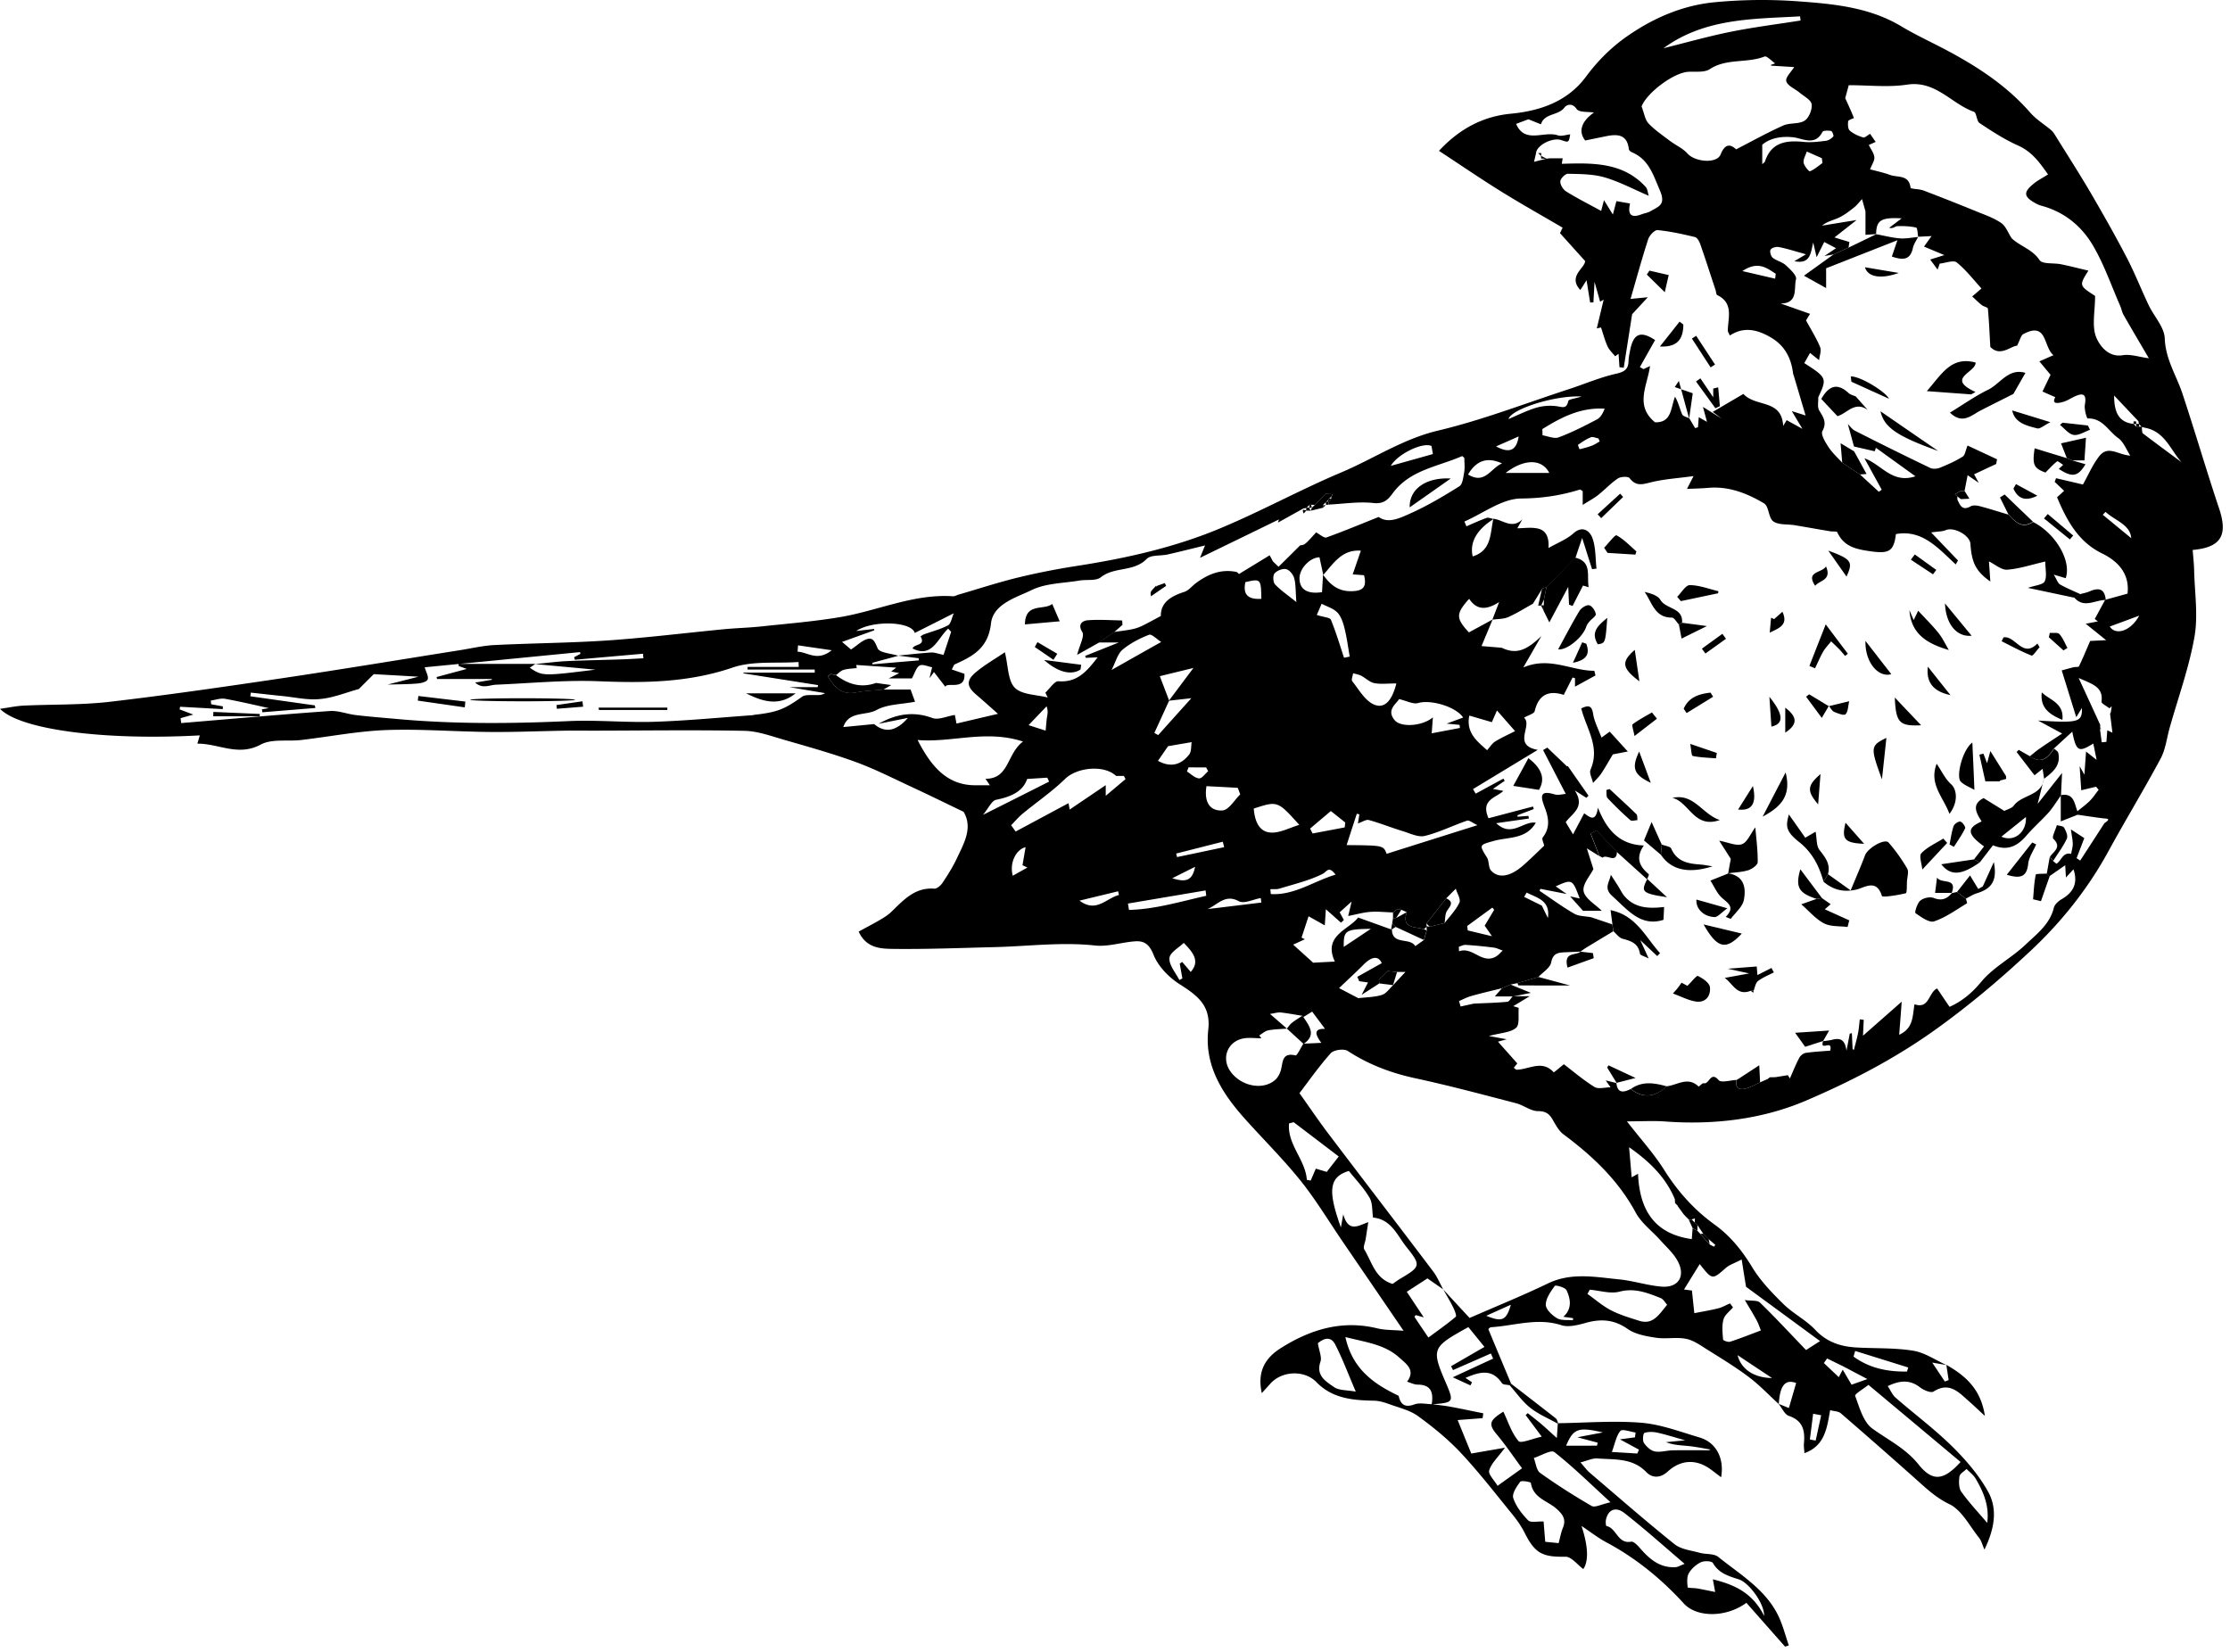 <?xml version="1.0" encoding="UTF-8"?> <svg xmlns="http://www.w3.org/2000/svg" width="293" height="217" fill="none"> <path d="M221.959 54.968c-.326-.17-.828-.266-.939-.525-.326-.746-.488-1.567-.94-2.322-.584 1.531-.428 3.424-2.625 3.365-2.699-2.211-1.013-4.784-.658-7.395-.384.185-.621.296-.858.407-.155-.089-.318-.177-.473-.266.666-1.19 1.331-2.374 1.997-3.55-1.878-1.25-2.84-.872-3.269 1.287-.096.48-.207.961-.221 1.45-.023 1.101-.518 1.434-1.635 1.685-2.107.474-4.119 1.346-6.182 2.02-5.723 1.863-11.373 4.066-17.207 5.45-4.637 1.1-8.46 3.696-12.697 5.486-5.368 2.263-10.5 5.087-15.876 7.335-6.012 2.522-12.364 3.95-18.805 4.947-2.617.407-5.235.91-7.809 1.538-2.639.644-5.228 1.494-7.845 2.256-.237.067-.474.222-.695.207-5.177-.348-9.872 1.9-14.827 2.736-3.423.577-6.906.858-10.367 1.228-1.583.17-3.187.207-4.777.355-5.095.487-10.182 1.123-15.285 1.478-4.991.34-10.005.363-15.003.614-1.516.074-3.01.436-4.519.673-7.801 1.235-15.595 2.529-23.411 3.69-7.52 1.117-15.056 2.211-22.606 3.091-3.749.436-7.557.325-11.336.503-1.005.052-2.004.273-3.09.421 2.669 2.744 13.657 4.178 26.25 3.49-.103.348-.184.637-.318 1.088 2.773-.037 5.347 1.723 8.32.118 1.456-.784 3.527-.392 5.309-.599 3.734-.436 7.454-1.168 11.195-1.309 4.526-.163 9.074.215 13.614.251 3.328.03 6.663-.118 9.99-.17 1.146-.022 2.3 0 3.446 0 6.67-.007 13.347-.11 20.017.023 1.775.037 3.55.71 5.295 1.205 3.113.902 6.248 1.775 9.295 2.884 2.514.917 4.918 2.144 7.35 3.276 2.256 1.042 4.489 2.144 6.848 3.276 1.22 2.092.074 4.059-.836 6.004-.532 1.146-1.213 2.233-1.915 3.291-.237.362-.747.82-1.102.798-2.581-.192-4.059 1.524-5.671 3.069-.415.399-.925.717-1.428 1.013-.931.547-1.9 1.043-2.839 1.56 1.079 2.359 3.172 2.256 5.013 2.278 4.26.037 8.519-.133 12.771-.237 4.422-.103 8.829-.695 13.281-.214 1.701.185 3.483-.422 5.235-.547 1.243-.089 1.893.392 2.455 1.789.599 1.509 2.004 2.943 3.417 3.845 2.292 1.457 4.118 2.781 3.763 5.953-.539 4.799 1.901 8.511 4.955 11.891 2.403 2.669 4.962 5.213 7.202 8.008 2.012 2.522 3.683 5.31 5.509 7.979 2.574 3.771 5.154 7.543 7.994 11.706-1.338-.119-2.44-.074-3.468-.326-4.666-1.131-8.815.163-12.704 2.626-2.004 1.271-3.091 3.068-2.455 5.886.466-.518.798-.88 1.124-1.243 1.501-1.686 4.459-1.826 6.034-.214 2.115 2.181 4.806 2.403 7.602 2.455.658.015 1.331.214 1.959.444 1.294.473 2.729.798 3.808 1.582 2.004 1.457 3.964 3.054 5.65 4.858 2.403 2.574 4.562 5.369 6.788 8.105.607.747 1.161 1.553 1.59 2.411 1.353 2.684 2.344 3.15 5.339 3.098.777-.015 1.568 1.05 2.344 1.619.673-.953.703-2.839-.236-5.664 1.197.799 2.174 1.568 3.253 2.145 3.89 2.078 7.232 4.806 10.197 8.052 1.694 1.856 5.569 1.864 8.216-.096 1.678 1.901 3.379 3.831 5.087 5.761.163-.052.326-.111.489-.163-.459-1.316-.799-2.699-1.405-3.941-1.701-3.461-4.999-5.376-7.861-7.683-.584-.474-1.642-.318-2.455-.548-1.124-.31-2.433-.443-3.291-1.124-3.793-3.046-7.461-6.248-11.166-9.413-.362-.311-.643-.71-1.198-1.338.91-.222 1.59-.57 2.234-.518 2.233.177 4.592-.096 6.411 1.789.821.851 1.908.77 2.81-.059 1.73-1.582 3.764-1.693 5.694-.266.436.318.857.651 1.331 1.006.443-2.492-.666-4.592-2.84-5.228-2.521-.74-5.05-1.716-7.631-1.93-3.616-.296-7.284.007-10.929.059l-.06.059c-.029.466-.059.932-.125 1.886-.962-.865-1.516-1.391-2.1-1.886-.562-.473-1.154-.924-1.723-1.383-.089.089-.185.17-.274.259.621.828 1.242 1.656 2.115 2.832-1.235.259-2.751.939-3.054.577-.917-1.08-1.368-2.559-1.989-3.86-1.842 1.139-1.989 1.649-.873 2.98 1.176 1.405 2.204 2.943 3.328 4.459-1.169.836-2.115 1.516-3.217 2.3-.421-.718-1.25-1.509-1.102-2.019.274-.932 1.124-1.693 2.078-2.987-1.76.303-3.12.539-4.429.769-.533-1.302-1.132-2.781-1.79-4.4 1.22-.096 2.248-.17 3.276-.252.03-.214.059-.429.089-.636-1.442-.288-2.877-.599-4.319-.865-.798-.148-1.604-.222-2.41-.333-.769-.007-1.62-.229-2.3.023-1.257.458-1.819.051-2.093-1.124-3.224-1.553-6.063-3.468-6.995-7.72 2.684.687 5.161.954 7.091 2.706.91.828 2.16 1.634 1.013 3.158.459.133.917.384 1.376.384 1.871.008 2.085 1.132 1.863 2.596 2.966-.252 2.966-.252 1.768-3.04-1.76-4.081-1.62-4.488 2.225-6.655.244-.14.496-.273.821-.458.732.895 1.39 1.708 2.115 2.603-1.634.946-3.01 1.737-4.385 2.536.081.17.17.34.252.51 1.656-.724 3.312-1.449 4.976-2.181.096.222.2.451.296.673-1.583.732-3.165 1.464-5.302 2.455 1.124.517 1.723.791 2.322 1.065.066-.133.14-.267.207-.407-.266-.178-.533-.362-.858-.577 1.849-.806 3.49-1.25 4.792.695.148.215.665.185 1.013.274.066-.067.126-.133.192-.2-.969-2.314-1.937-4.629-2.987-7.158-.059.052.148-.259.369-.273 3.062-.193 6.072-1.28 9.214-.267.947.304 2.174-.014 3.21-.303 1.989-.554 3.719-.451 5.501.799 1.021.71 2.44.961 3.72 1.153 1.301.2 2.691-.111 3.971.148.991.2 1.907.873 2.795 1.427 1.841 1.154 3.705 2.285 5.442 3.594 1.405 1.058 2.625 2.359 3.934 3.55.141-2.448.843-3.306 2.278-2.766l-.954 3.283c-.592-.244-.976-.392-1.353-.547.443.547.791 1.39 1.353 1.583 1.908.643 2.13 2.018 1.974 3.682-.029.348.037.703.074 1.213 2.67-.969 2.951-3.261 3.372-5.65.562.156 1.102.148 1.405.414a827.216 827.216 0 0 1 9.82 8.615c1.391 1.235 2.655 2.463 4.452 3.328 1.634.791 2.655 2.884 3.904 4.429.289.363.4.858.695 1.538 1.28-2.654 1.797-5.265.466-7.638-1.22-2.182-2.928-4.164-4.718-5.931-2.314-2.277-4.947-4.237-7.409-6.382-.429-.369-.666-.961-1.05-1.53 1.605-.762 2.921-.873 4.267.177.466.363 1.412.755 1.752.54 2.078-1.324 3.298.081 4.629 1.25.607.532 1.191 1.094 2.123 1.952-.533-3.564-2.589-5.302-5.066-6.714.104.665.2 1.331.303 1.996-.17.067-.332.133-.502.192l-1.657-2.484c.961.162 1.42.244 1.878.325-1.456-.658-2.854-1.641-4.377-1.885-2.455-.4-4.992-.281-7.498-.429-2.056-.119-3.86-.71-5.369-2.315-1.22-1.301-2.928-2.144-4.208-3.409-1.508-1.486-3.017-3.054-4.096-4.843-1.324-2.182-2.855-4.082-4.91-5.569-2.714-1.952-4.866-4.377-6.655-7.217-1.324-2.1-3.018-3.963-4.874-6.352 1.975 0 3.513-.096 5.029.015 6.381.473 12.763-.288 18.501-2.743 5.931-2.537 11.736-5.539 17.104-9.399 4.415-3.172 8.519-6.64 12.438-10.316 4.045-3.786 7.506-8.134 10.19-13.051 2.233-4.089 4.666-8.075 6.862-12.18.643-1.197.799-2.661 1.176-4.007 1.124-3.986 2.551-7.92 3.268-11.98.496-2.824.023-5.82-.044-8.74-.022-.895-.126-1.782-.192-2.677 3.727-.333 4.658-1.908 3.468-5.465-1.671-4.983-3.143-10.034-4.799-15.033-.799-2.418-2.241-4.548-2.337-7.291-.052-1.479-1.405-2.891-2.108-4.363-.998-2.093-1.841-4.26-2.913-6.308-1.479-2.84-3.061-5.627-4.673-8.392-1.472-2.515-3.047-4.962-4.578-7.432-.185-.296-.362-.614-.614-.836-.924-.791-2.003-1.434-2.795-2.344-3.002-3.446-6.729-5.908-10.7-8.045-2.063-1.11-4.215-2.078-6.226-3.283-4.134-2.485-8.77-2.936-13.37-3.276a65.315 65.315 0 0 0-11.217.11c-4.112.407-7.883 2.005-11.329 4.386-2.174 1.5-3.949 3.268-5.524 5.39-2.403 3.24-5.945 4.489-9.872 4.866-3.734.355-6.81 2.041-9.443 4.88 2.788 1.827 5.398 3.616 8.075 5.28 2.64 1.642 5.354 3.165 8.171 4.814-.111.237-.303.629-.347.718 1.05 1.168 2.004 2.225 3.298 3.66.022.902-2.322 2.011-.621 3.808.221-.34.451-.702.813-1.28.178 1.095.325 2.012.473 2.93l.429-.023c.045-.799.089-1.597.148-2.692.296 1.043.518 1.827.732 2.603l.466-.266c-.303 1.257-.599 2.514-.902 3.779.185-.045.37-.082.555-.126.28.836.502 1.693.865 2.492.222.48.65.865.991 1.294.147-.11.303-.214.451-.325.037.584.081 1.175.118 1.76.185.022.377.051.562.074.355-2.285.717-4.57 1.102-7.04a589.76 589.76 0 0 0 2.063-2.226c-.991.096-1.405.133-2.27.222.791-2.729 1.493-5.31 2.322-7.86.162-.496.85-1.22 1.227-1.184 1.657.163 3.298.525 4.925.917.296.074.569.592.695.954.695 1.99 1.331 3.993 1.997 5.99.074.229.074.606.229.68 2.181 1.065 1.405 2.973 1.383 4.666 0 .163.133.326.266.644 1.849-1.213 3.616-.777 5.361.236 1.827 1.057 2.692 2.684 2.943 4.71.015.119.067.237.104.355.48 1.605.954 3.217 1.545 5.206-.806-.259-1.19-.377-1.812-.577.518.866.91 1.524 1.398 2.337-.776-.436-1.427-.791-2.07-1.146-.156.251-.311.503-.459.762-.192-3.572-3.586-2.426-5.228-4.208-1.42.828-2.721 1.597-4.03 2.359.399.296.791.592 1.19.887l-2.469-1.538c.162.614.332 1.235.525 1.96-.363-.207-.681-.385-1.08-.614-.037.518-.074.924-.103 1.324l-.378.11c-.251-.428-.51-.857-.761-1.279Zm2.166 107.467.4.399-.03-.029c.296.251.592.51.887.762-.059.081-.125.155-.184.236l-.555-.288-1.242-1.398-.015-.022-.348-.37c-.214-.118-.429-.229-.643-.347-.044.54-.081 1.087-.111 1.427-5.006-.695-6.87-3.949-7.062-8.585-.244.133-.458.259-.835.466-.111-1.309-.215-2.507-.341-3.957 2.751 1.93 4.837 3.994 6.02 6.848l.022.495-.015-.022.392.392-.059-.015c.266.363.525.725.791 1.087.126.133.244.267.37.4l-.03-.037.4.399h-.045c.126-.022.259-.044.385-.067.14-.044.273-.088.414-.125 0 .185-.008.369-.008.554l-.029-.037.399.4-.029-.037c.258.377.51.754.769 1.131l-.037-.037.406.407-.037-.03Zm-52.472-95.71c.148-.132.288-.273.436-.406h.192c.163.008.318.015.481.015l-.037.03.399-.4-.037.03.4-.4-.037.038.399-.4-.03.03.348-.37c.288.015.577.03.865.037a.432.432 0 0 1-.103.325l.022-.03a.387.387 0 0 0-.03.274c-.111.163-.229.318-.34.481 0 .104-.007.215-.007.318 1.967-.096 3.956-.421 5.886-.207 1.346.155 1.922-.451 2.529-1.28 2.255-3.076 5.93-3.49 9.088-4.872.081-.037.281.2.325.229 0 .688.082 1.294-.022 1.87-.118.651-.2 1.583-.636 1.857-2.115 1.323-4.274 2.61-6.552 3.616-1.294.577-2.817 1.316-4.044.414-2.374.946-4.6 1.878-6.863 2.691-.31.112-.843-.391-1.36-.665-1.479 1.634-1.479 1.634-2.093 1.7l-2.84 2.818c-.251-.237-.502-.473-.746-.71-.17-.325-.348-.658-.422-.798-1.405.857-2.721 1.656-4.03 2.462a8.807 8.807 0 0 0-.274-.259c-2.048-.45-3.778.26-5.383 1.45-.518.384-.954.968-1.531 1.153-1.745.562-3.113 1.383-3.083 3.172-.999.525-1.768.962-2.559 1.339a5.688 5.688 0 0 1-1.301.414c-.747.148-1.509.23-2.27.34-.673.459-1.346.924-2.019 1.383h2.625c-1.509.606-2.965 1.183-4.422 1.767l.089.252c.458-.022.924-.037 1.553-.067-1.391 1.797-2.655 3.335-5.14 3.143-.532-.037-1.153.969-1.73 1.494l.31.643c-1.478-.385-3.386-.348-4.318-1.28-.924-.924-.858-2.832-1.309-4.665-1.279.865-2.632 1.634-3.808 2.617-1.316 1.102-1.22 1.879.074 2.98.872.747 1.723 1.516 2.825 2.492-2.093.488-3.72.873-5.45 1.28-.082-.451-.156-.821-.215-1.132-1.057.163-2.159.695-2.958.4-2.543-.94-4.814-.503-7.061.761 1.197-.244 2.395-.48 3.852-.776-1.568 1.804-3.032 1.996-4.437.813-1.316.126-2.632.26-4.052.392.71-2.13 2.951-1.464 4.356-2.233 1.419-.784 3.283-.747 5.072-1.094-.17-.451-.384-1.043-.591-1.605h-3.579c-1.198.118-2.411.148-3.587.377-1.915.37-2.854-.71-3.697-2.107.185-.156.281-.296.37-.296.236.007.466.081.695.126.332-.237.628-.57.998-.68.555-.163 1.154-.17 1.73-.237l-.066-.407c1.723.118 3.438.23 5.25.347-.251.193-.436.333-.665.51.391.082.695.141 1.057.215-.54.274-.961.48-1.383.695h3.047c.384-.695.569-1.434 1.02-1.693.377-.215 1.08.126 1.642.222-.119.48-.229.961-.348 1.442.2-.267.392-.54.592-.806.495.643.998 1.286 1.494 1.937.192-.688 2.662.562 2.506-1.708-.547-.185-1.072-.37-1.663-.57.214-.377.266-.613.391-.672 2.404-1.073 4.393-2.13 4.763-5.384.288-2.558 3.312-3.394 5.39-4.4 1.842-.887 4.127-.872 6.219-1.227.954-.163 2.174.081 2.818-.43 1.789-1.426 4.333-.672 6.026-2.41.547-.562 1.834-.377 2.773-.591 1.561-.355 3.106-.747 4.896-1.183-.259.636-.355.88-.659 1.626 3.824-1.856 7.24-3.52 10.368-5.043.059-.207-.022.082-.119.414 1.176-.658 2.256-1.257 3.335-1.856.148-.014.274-.052.4-.081Zm85.527-1.5.029.03c-.118-.104-.236-.215-.355-.319l.732-.421c.185-.008.37-.008.555-.015h-.015c.126-.658.259-1.324.399-2.063.341.23.747.51 1.465.998-.341-.614-.474-.865-.614-1.116.983-.459 1.937-.91 2.898-1.354.037-.207.082-.414.119-.62a6846.63 6846.63 0 0 1-3.875-1.805c-.266.643-.325 1.257-.643 1.457-.932.584-1.945 1.035-2.966 1.45-.384.154-.946.206-1.294.036a492.06 492.06 0 0 1-9.901-4.895c-.362-.185-.621-.577-.924-.865.266.983.539 1.96.806 2.943.909.207 1.811.414 2.721.628.052-.155.111-.303.162-.458 1.649 1.19 3.306 2.388 5.192 3.742-3.069 1.02-4.43-1.546-6.7-2.36.85 1.546 1.56 2.833 2.27 4.127-.126.089-.251.177-.384.266l-2.485-2.285c-.776-.51-1.553-1.028-2.329-1.538-.607-.673-1.294-1.28-1.782-2.026-.422-.644-1.058-1.679-.814-2.122.621-1.161.111-1.827-.421-2.714-.267-.444-.097-1.146-.126-1.73 1.176-2.493 1.139-2.581-1.834-4.49l.754-1.338c.377.304.784.629 1.191.954.059-.577.325-1.235.133-1.715-.466-1.154-1.154-2.219-1.849-3.513.015-.022.237-.392.525-.858-1.39-.488-2.625-.924-3.86-1.36 2.359-.015 1.708-2.034 2.019-3.195.126-.473-.776-1.316-1.353-1.84-.473-.437-1.206-.57-1.716-.984-.244-.2-.414-.836-.273-1.058.155-.251.732-.407 1.072-.34 1.006.185 1.982.51 2.973.776.162.045.325.097.606.178-.525.303-.932.547-1.531.902 2.108.436 2.145-1.043 2.477-2.448.163.688.252 1.065.451 1.923.511-1.02.814-1.62.999-1.996.517.273 1.035.547 1.553.813l-1.524 1.028c.747-.126.969-.17 1.191-.207.658-.296 1.316-.6 1.974-.895.045-.296.089-.584.111-.74-.688-.206-1.368-.414-1.959-.598 1.035-.814 1.974-1.546 2.906-2.285-1.516.244-3.025.488-4.541.739.681-.57 1.494-.71 2.211-1.05.71-.333 1.346-.828 1.967-1.316.407-.318.725-.747 1.08-1.124.148.54.303 1.08.451 1.62v3.075c.488-.037.961-.066 1.435-.103l-.037.022c.022-1.849.665-2.233 3.357-2.085l-1.642 1.242c.525.148.784-.207 1.058-.214.828-.03 1.686 0 2.484.184.178.038.193.806.274 1.235l-.022-.03c.458-.021.917-.044 1.774-.088-.495.688-.783 1.095-.99 1.383.783.325 1.582.658 2.669 1.116-.754.237-1.161.363-1.856.585.436.591.702.953.969 1.323.096-.266.192-.525.281-.791.761-.074 1.811-.495 2.233-.155 1.227.99 2.211 2.285 3.253 3.423-.458.4-.842.725-1.22 1.05.422.385.821.784 1.265 1.14.244.192.776.28.798.45.148 1.598.215 3.202.318 5.036 1.302 1.36 2.707-.125 3.513-.155.407-.784.51-1.36.828-1.53 3.18-1.694 2.603 1.693 3.956 2.772l-1.848.814 1.464 1.767c-.37.769-.718 1.486-1.058 2.196.533.237 1.065.473 1.686.74-.503.887.23.872 1.124.591.511-.163.969-.48 1.457-.702 1.198-.533 1.523-.17 1.301 1.109-.103.591.259 1.812.37 1.804 1.96-.081 2.721 1.671 4.001 2.566.717.503 1.079 1.523 1.597 2.315-1.634-.104-2.913-1.42-4.089.088-.865 1.11-1.427 2.455-2.13 3.705-1.161-.273-2.351-.547-3.535-.828-.059.163-.118.325-.177.48.414.393.821.784 1.235 1.176-.355.333-.703.651-.924.85 1.286 3.084 2.817 5.872 5.915 7.38 2.293 1.117 3.631 2.84 3.343 5.28l-2.936.814c-.459.835-.91 1.678-1.368 2.514.133.11.274.215.407.325-.54.104-1.08.207-1.598.303l2.685 2.16c-.91.044-1.59.074-2.1.103-.511 1.19-.962 2.278-1.472 3.335-.059.119-.451.06-.68.111-.629.156-1.25.333-1.583.422.629 2.019 1.243 4 1.908 6.145.281-.451.496-.806.747-1.213.03 1.886-.414 1.99-5.768 1.656.917.496 1.841.991 3.172 1.709-1.109.739-2.07 1.353-3.002 2.003-.436.304-.828.651-1.242.984 1.508 1.072 2.381.177 3.157-1.02.747-.688 1.502-1.376 2.411-2.211.525 2.617.836 2.75 2.766 1.56.133.665.266 1.301.436 2.144-.488-.384-.806-.636-1.39-1.094-.082 1.176-.148 2.033-.215 3.039-.192-.347-.295-.525-.628-1.109.089 1.338.148 2.203.214 3.157.732-.177 1.339-.325 1.952-.465l.333.399c-.384.488-.732 1.028-1.168 1.464-.51.503-1.095.924-1.649 1.383.007.14.015.288.029.429 1.095.155 2.182.325 3.284.466.51.066 1.272-.023.266.643-1.065 1.642-2.122 3.283-3.187 4.917-.156-.103-.318-.214-.474-.318.341-.88.673-1.752 1.014-2.632-.481-.311-.954-.621-1.76-1.146.111.835.236 1.368.244 1.908 0 .436-.141.872-.215 1.308-1.102-.251-1.257.866-1.893 1.28-.059.037-.325-.23-.495-.363a23.992 23.992 0 0 1-.414-.532c-.133.732-.259 1.464-.392 2.196.118.118.229.237.347.355.651-.451 1.302-.909 2.071-1.442.029.459.052.895.096 1.612.473-.51.732-.798.991-1.072.584 1.745.066 2.98-1.538 3.912-.437.251-.939.695-1.043 1.138-.532 2.182-2.255 3.454-3.719 4.844-1.834 1.745-4.238 2.965-5.82 4.88-1.257 1.524-2.559 2.574-4.163 3.291a570.813 570.813 0 0 1-1.635-2.411c-1.131.489-1.013 2.766-2.965 2.071-.281 1.457-.081 3.135-2.019 4.008.119-1.509.23-2.928.333-4.348-1.59 1.397-3.187 2.802-5.087 4.474.044-.991.074-1.539.096-2.086l-.518-.066c-.074.606-.111 1.22-.229 1.819-.148.732-.355 1.449-.54 2.181a4.373 4.373 0 0 1-.17-.066c-.037-.71-.066-1.413-.103-2.123-.089.023-.178.052-.274.074-.141.747-.288 1.487-.429 2.234-.185-1.235-.621-1.768-1.849-1.442-.406.111-.835.133-1.257.199l.037-.029c-.495 1.464 1.294-.318.932 1.264-.947.081-2.085.133-3.209.296-.318.044-.703.355-.858.643-.466.88-.828 1.805-1.235 2.714-.089-.14-.177-.288-.266-.429l-1.642.266c-.096 0-.199 0-.296.008-.148 0-.288 0-.436.007-.089.074-.185.148-.273.222-.341.148-.673.296-1.014.444-.635.281-1.249.665-1.922.821-.865.207-1.39-.134-1.146-1.139-.814.029-2.034.406-2.359.029-1.072-1.257-1.25.607-1.96.4-.177-.052-.643.48-.68.443-1.405-1.39-2.818-.17-4.222-.037-1.472 1.405-3.025 1.657-4.704.355-.946.481-1.73.584-1.878-.798l.03.022c-.407-.104-.814-.2-1.427-.355.273.392.429.621.636.909-.74 0-1.612.267-2.123-.051-1.479-.917-2.817-2.071-4.015-2.98-.651.525-1.309 1.087-1.331 1.064-1.531-1.7-3.254-.362-4.881-.347-.096 0-.184-.126-.369-.251.214-.267.421-.526.466-.57-.873-.983-1.694-1.908-2.544-2.862.325-.088.651-.177 1.153-.318-.746-.133-1.301-.236-2.344-.428 1.575-.422 2.832-.444 3.572-1.073.495-.414.259-1.7.347-2.625-.096-.029-.377-.118-.717-.222.71-.429 1.272-.769 2.159-1.308h-2.225c-.237.251-.451.702-.703.732-1.471.14-2.95.17-4.429.244-.577.125-1.146.251-1.723.377-.067-.237-.133-.481-.207-.718.547-.229 1.079-.517 1.649-.672 1.316-.37 2.654-.681 3.978-1.006.37-.163.747-.318 1.117-.481.31-.066.621-.125.924-.192l2.751-.799c.591-.636 1.553-1.205 1.693-1.93.244-1.272.991-1.286 1.901-1.331l1.959-.088-.037.022c.244-.17.481-.355.732-.511 1.198-.732 2.396-1.449 3.594-2.174l-.111-.909c-.932-.311-1.856-.629-2.788-.939-.754-.148-1.604-.111-2.233-.473-1.567-.903-3.024-1.982-4.533-2.988a3.03 3.03 0 0 0 .082-.274c1.153.23 2.307.452 3.468.681-.481-.333-.962-.673-1.442-1.006 2.189-.969 2.189-.969 3.157 1.597l-1.264-.281 1.701 1.901h2.462c-.865-.865-2.204-1.605-2.388-2.574-.178-.909.865-2.048 1.286-2.913-.236-.747-.48-1.501-.865-2.729l1.634 1.021-1.131-2.929.754-.443c.895.946 1.797 1.893 2.692 2.839 1.323 1.198 2.647 2.396 3.978 3.594.074-.236.281-.621.207-.68-1.198-1.013-1.775-2.13-.643-3.771-3.121-.104-4.836-1.945-6.034-4.97-.274 1.975-1.058 1.272-1.804.74-.489.924-.977 1.841-1.465 2.765-.332-.554-.643-1.064-.961-1.597.821-1.153 2.625-1.937 1.191-4.17.754.48 1.131.724 1.516.968.096-.088.192-.185.288-.273l-2.707-3.883-.125.023c-.858-.821-1.723-1.642-2.581-2.463-.185.111-.37.215-.555.326.999 1.937 2.004 3.874 2.98 5.76-.451.03-1.013.2-1.471.059-2.034-.614-1.812.355-1.302 1.694.518 1.338.769 2.676-.258 3.971-.148.192.118.717.199 1.072-.858.813-1.797 1.76-2.795 2.625-1.693 1.464-3.209 1.723-4.193.643-.362-.399-.229-1.213-.532-1.708-1.058-1.686-1.021-1.642.895-2.181 1.915-.54 4.252-.185 5.516-2.389-1.627-.281-3.157 2.004-5.198.059 1.649-.236 2.972-.421 4.296-.613l-.067-.348-1.419.111-.023-.192c.718-.274 1.428-.54 2.145-.814-.03-.111-.067-.222-.096-.333-1.982.518-3.964 1.043-5.849 1.539-1.073-2.448.961-2.655 1.952-3.594l-1.368-.259c.628-.436 1.087-.747 1.545-1.065l-.177-.288-3.638 1.974c-.119-.2-.237-.399-.348-.599 2.832-1.715 5.672-3.438 8.504-5.154-3.416-.621-.614-3.18-1.804-4.23.569-.333 1.323-.517 1.405-.865.525-2.233 1.915-2.743 3.815-2.13.429-.843.791-1.567 1.161-2.285.104.03.207.067.318.097v1.109c.998-.547 1.849-1.013 2.692-1.472-.052-.207-.104-.406-.155-.614-3.003.008-5.887-1.915-9.333-.436.792-1.375 1.583-2.75 2.382-4.133-2.056 2.004-3.402 2.403-5.214 1.545a471.48 471.48 0 0 0-2.654-.222c.547-1.316 1.005-2.403 1.456-3.49l-3.113 1.693c-1.715-1.856-1.745-2.425.03-4.414.932 1.405 2.152 1.582 3.941.429-.392 1.02-.643 1.67-.887 2.314.695-.103 1.442-.066 2.063-.333 1.131-.495 2.181-1.168 3.268-1.767.407-.666.821-1.324 1.228-1.99.192-.058.384-.125.577-.184 1.257-1.287 2.521-2.566 3.778-3.853l.88-2.61c.547 1.723.925 2.906 1.302 4.097l.584-.067c-.155-1.368-.081-2.825-.555-4.067-.303-.791-1.22-1.693-2.477-.57-.872.784-2.056 1.236-3.276 1.93.096-1.316-.273-2.292-1.353-2.55-.91-.215-1.915-.045-2.743-.045l.658-1.168c-1.376 1.338-2.588.03-3.801-.082-.444 1.886-.185 4.164-2.721 4.948-.422-1.857.547-3.535 2.75-4.918-.31-.052-.665-.23-.924-.14-.902.318-1.767.724-2.647 1.101-.089-.207-.178-.421-.266-.628 2.477-1.08 4.947-3.002 7.431-3.025 2.729-.022 5.214-.384 7.735-1.175.074-.022.207.11.377.214v1.804c.858-.547 1.487-.872 2.026-1.301.888-.703 1.664-1.553 2.596-2.174.377-.252 1.353-.296 1.538-.044.858 1.138 1.753.806 2.877.532 1.708-.414 3.482-.518 5.523-.799l-.857 1.686c1.087-.051 1.93-.066 2.773-.14 2.706-.244 5.131.717 7.357 2.04.644.385.57 1.916 1.213 2.367.71.496 1.871.34 2.825.503 1.56.259 3.113.54 4.666.799.31.051.843-.023.909.118.873 1.945 2.559 2.248 4.43 2.514 2.366.333 3.009-.015 3.276-2.27 3.49-.629 5.575 1.893 7.86 3.986l.296-.518a1497.336 1497.336 0 0 1-3.527-3.683c.931-.14 1.471-.11 1.922-.303 1.073-.458 3.165.666 3.239 1.812.17 2.522.754 3.623 2.618 4.94-.067-.917-.126-1.842-.185-2.64.813.392 1.634 1.138 2.388 1.087 1.612-.119 3.195-.658 5.014-1.073 0 .999.244 1.945-.081 2.61-.222.452-1.243.511-2.204.851 2.211.466 4.148.88 6.086 1.287.281-.148.569-.296.85-.444-.909-.421-1.848-.799-2.714-1.294-.295-.17-.421-.636-.82-1.287.828.244 1.198.355 1.567.466.784-2.307-1.353-5.9-4.289-7.387-1.464.969-2.344-.015-3.238-.969-1.25-.37-2.492-.769-3.75-1.102-.384-.103-.902-.162-1.212.015-1.095.629-1.391-.125-1.738-.872-.015-.17-.007-.296-.007-.43Zm23.507-9.162c-.118-.126-.244-.244-.362-.37-2.1-.214-2.544-1.767-2.551-3.727 1.065 1.124 2.129 2.248 3.187 3.372.029.126.052.252.081.377.118.126.244.252.362.37l.385.11c2.669.482 3.372 2.914 4.844 4.534-1.701-1.257-3.395-2.507-5.073-3.779-.111-.081-.096-.333-.133-.51 0-.126.007-.259.007-.385-.126 0-.251.008-.384.008h-.363Zm-93.239 65.687a60.594 60.594 0 0 1-.022-.414l2.603-3.313c.414-.422.828-.836 1.249-1.257.178.621.681 1.39.473 1.826-.458.984-1.271 1.797-1.937 2.684-.643.156-1.294.311-1.937.466-.148-.007-.303-.022-.451-.029.014.17.022.347.037.517-.119.422-.244.843-.363 1.265-.384.273-.769.547-1.146.821-.688-1.206-3.061-.074-3.069-2.219l-.088.022c-1.42-.51-2.847-1.027-4.356-1.567-1.198 1.612-4.659 2.359-3.054 5.79-.887.044-1.893.096-2.847.148-.821-.74-1.671-1.509-2.632-2.374.636-.288 1.094-.503 1.545-.71-.148-.066-.296-.14-.444-.207.304-.924.607-1.849.925-2.81.806.451 1.405.791 2.129 1.198.067-.969.111-1.597.141-2.122.725.643 1.361 1.205 1.989 1.767l.377-.355c-.192-.355-.384-.71-.554-1.006.547-.495 1.042-.939 1.575-1.419-.2.85-.363 1.538-.451 1.9 1.079-.207 1.981-.473 2.898-.54.991-.074 1.99.045 2.988.074l-.03.03.525-.414c.2.007.4.022.599.029.237.104.473.207.71.318-.71 2.233 1.154 1.864 2.27 2.241.119-.111.229-.222.348-.34Zm-44.827-29.024.015.014c.067-.044.133-.088.141-.088 0 .007-.074.037-.156.074Zm134.731.761a.467.467 0 0 1-.111.274c.104.828.207 1.664.311 2.514-.252-.126-.466-.222-.673-.325-.037.51-.081 1.013-.118 1.523-.207.022-.414.037-.614.06l-.244-1.827.052-.052c-.008-.148-.008-.288-.015-.436-.873-1.908-1.753-3.809-2.825-6.138 1.834.813 3.261 1.183 3.002 3.113-.029.237.681.577 1.043.873.103-.089.207-.185.303-.274-.037.23-.066.451-.103.68l-.008.015Zm-74.146-72.645-1.649.422.266-1.14c.059-1.035 2.159-2.114 3.328-1.715.968.333.968.333 1.161-.754-.555.052-1.161.288-1.627.126-1.812-.621-4.334 1.168-5.48-1.502.681-.258 1.346-.51 1.62-.606.747.303 1.19.48 1.641.658.466-1.493 2.278-1.109 3.091-2.21.207-.29.969-.718 1.598.199.332.48 1.56.34 2.27.466-1.339.939-2.233 2.277-1.146 3.675 1.101-.23 1.922-.392 2.736-.562 1.493-.303 2.787-.259 3.002 1.708.015.14.214.318.37.385 2.248.946 2.795 2.92 3.69 4.984.857 1.96-.171 2.151-1.198 2.765-.355.215-.806.266-1.198.422-1.516.576-1.805-.14-1.509-1.428-.599-.103-1.168-.2-1.789-.31-.163.621-.304 1.146-.466 1.76-.422-.673-.74-1.198-1.169-1.886-.207.791-.34 1.294-.369 1.413-1.649-.902-3.165-1.664-4.592-2.552-.4-.25-.799-.88-.777-1.323.015-.37.651-1.013.998-1.006 1.612.037 3.291.03 4.822.473 1.937.562 3.749 1.539 5.805 2.419-.148-.444-.163-.895-.4-1.154-2.995-3.29-7.032-3.165-11.033-3.047.097-.576.141-.872.119-.724h-1.708a4.037 4.037 0 0 1-.407.044Zm-20.188 108.62.03-.022c-.488.444-.902 1.102-1.472 1.279-.99.304-2.07.304-3.105.429-.865-.451-1.731-.902-2.529-1.323 1.183-1.132 2.225-2.086 3.216-3.084 1.169-1.176 1.997-1.116 2.389-.192a725.787 725.787 0 0 0-3.209 1.797c.081.192.17.384.251.577.385.051.762.11 1.154.162-.296.57-.562 1.095-.836 1.62.776-.496 1.545-.991 2.322-1.494-.015-.155-.037-.311-.052-.466.385-.384.769-.769 1.146-1.154l1.243.111h1.094c-.651.703-1.146 1.228-1.642 1.76Zm59.099 50.499c-.17.325-.348.65-.518.983-.651-.621-1.309-1.235-1.96-1.856l.422-.599c.688.333 1.375.673 2.07 1.006.962.51 1.93 1.02 3.224 1.7-.983.348-1.53.54-2.077.74-.429-.725-.792-1.353-1.161-1.974Zm-71.011-46.498c.051.052.096.111.14.17l1.161-.717c.769 1.035 1.265 1.693 1.686 2.262-1.575-.044-1.25.814-.481 1.842-.82.037-1.597.074-2.366.111-.347.539-.821 1.589-1.035 1.538-1.797-.422-1.634.894-1.908 1.9-.118.436-.34.902-.651 1.213-1.553 1.545-4.599.998-6.012-1.05-1.183-1.716-.355-3.882 1.709-4.289.769-.148 1.589-.022 2.381-.022-.089-.126-.185-.252-.274-.377.385-.23.754-.577 1.168-.666.806-.155 1.642-.163 2.463-.229l-.015-.015c-.68-.592-1.368-1.191-2.204-1.915.607-.089 1.021-.229 1.413-.192.954.11 1.893.288 2.825.436ZM153.58 92.068c.821-.097 1.642-.185 2.951-.333-1.716 1.908-3.04 3.38-4.356 4.85-.17-.095-.34-.192-.503-.288.651-1.412 1.294-2.832 1.945-4.244-.399-1.036-.791-2.07-1.227-3.21 1.678-.414 2.913-.71 4.414-1.08l-3.224 4.304Zm20.254-16.565-.133 2.3c-1.923.281-2.921-.34-2.958-1.767-.037-1.346 1.42-2.81 2.625-2.81l.496 2.314c1.338-1.5 2.447-3.372 4.939-3.187-.369 1.08-.709 2.063-1.072 3.113.636.045 1.08.082 1.487.111.473 1.79-.4 2.108-1.82 2.1-1.671-.022-2.691-.939-3.564-2.174ZM117.99 86.137c.902.118 1.804.23 2.714.347.014.097.022.185.036.282-2.033.17-4.067.347-6.1.517-.008-.066-.008-.133-.015-.2 1.139-.31 2.278-.62 3.409-.924-.954-.303-2.455-.37-2.721-.976-.326-.747-.547-1.412-1.279-1.242-.733.17-1.354.82-2.219 1.397-.237-.2-.702-.599-1.176-.998 1.501-.54 2.877-1.035 4.245-1.53l-.045-.17-2.344.266c2.211-1.45 7.277-1.258 7.698.258 1.62-.82 3.202-1.612 5.125-2.588-.274.614-.37 1.368-.754 1.583-.984.525-2.093.798-3.151 1.183-.162.059-.31.177-.465.273.746 1.25-.873.97-1.043 1.59 2.581 1.317 3.291-1.368 4.681-2.61.125.14.251.28.384.421-.355 1.087-.717 2.174-.998 3.025-.791-.163-1.22-.34-1.634-.31-1.457.095-2.906.266-4.348.406Zm27.293 17.022c-1.612 1.095-3.231 2.182-4.74 3.21l-.147-.843c-2.389 1.279-4.667 2.507-6.951 3.727-.2-.274-.392-.555-.592-.828.495-.503.954-1.051 1.494-1.502 1.863-1.538 3.882-2.913 5.605-4.592 1.553-1.508 5.095-1.885 6.692-.384h1.02l.222.421c-.813.681-1.619 1.361-2.603 2.189v-1.398Zm35.118 56.814c2.418.229 3.187 2.366 4.414 3.897 1.923 2.403 1.834 2.558-.85 4.148-.362.215-.695.473-.991.673-2.307-.695-2.706-2.869-3.719-4.525-.185-.304.103-.888.177-1.346.118-.747.229-1.494.348-2.241-1.243.414-2.603 1.464-3.291-1.043-.133.762-.2 1.124-.311 1.738-1.641-4.614-1.693-6.611 1.05-7.424.895 1.124 1.96 2.226 2.714 3.512.422.718.326 1.738.459 2.611ZM47.149 90.529c.57-.569 1.146-1.146 1.96-1.952 1.478.082 3.482.192 5.878.333-1.7.436-2.877.732-4.06 1.035 1.287-.037 2.574-.03 3.846-.133.502-.037 1.271-.2 1.412-.525.163-.392-.215-1.006-.385-1.612 6.685-.65 13.547-1.324 20.41-1.996.015.073.037.155.052.229-.274.148-.555.296-.829.443.03.111.067.222.096.333 2.988-.266 5.968-.525 8.955-.791.015.2.037.4.052.599-.924.044-1.849.11-2.773.14-2.418.082-4.843.119-7.261.23-1.405.066-2.796.259-4.2.392l7.941.732c-6.958.857-6.958.857-8.637-.252.237-.162.488-.333.732-.503H60.26c0 .09.007.185.007.274.251.089.503.185 1.065.385-1.546.414-2.759.739-3.964 1.064.015.09.037.178.052.26h7.188l.022.103c-.732.118-1.472.244-2.204.362.48.421.902.51 1.324.488.48-.022.961-.185 1.442-.207 4.503-.185 9.014-.636 13.502-.451 5.968.244 11.773.177 17.563-1.797 2.662-.91 5.76-.525 8.666-.732l.022.643h-6.721v.348h8.822v.406h-9.377c.008.03.015.067.03.097 3.261.517 6.529 1.027 9.79 1.545-.022.089-.037.178-.059.266h-3.69c1.804.303 3.232.548 4.659.784-.533.34-1.006.237-1.472.252-.517.014-1.153-.052-1.53.214-2.33 1.657-3.232 2.041-6.323 2.389-.06.007-.118.036-.177.044-4.297.303-8.586.725-12.89.865-3.748.126-7.512-.259-11.261-.089-7.52.34-15.034.407-22.54-.273-1.818-.163-3.638-.303-5.45-.518-1.153-.133-2.306-.614-3.43-.532-6.508.458-13.015 1.042-19.515 1.582-.03-.214-.06-.429-.081-.643.458-.133.917-.259 1.664-.473-.8-.304-1.294-.496-1.79-.68.015-.12.037-.23.052-.348l5.62.31v-.362c-.51-.089-1.02-.185-1.531-.274-.015-.162-.03-.325-.052-.488.629-.088 1.294-.34 1.886-.229 2.13.385 4.237.895 6.352 1.36.022-.08.037-.162.06-.243-.526.088-1.051.17-1.576.258.015.134.037.26.052.392 2.322-.184 4.644-.377 6.966-.562-.023-.11-.045-.229-.074-.34l-8.467-1.198c.022-.162.037-.318.059-.48 1.39.148 2.78.31 4.17.45 1.635.163 3.291.555 4.896.393 1.745-.148 3.423-.85 5.132-1.317Zm142.488 78.902c.436.783.909 1.552 1.301 2.351.192.385.473 1.109.333 1.228-1.146.968-2.389 1.833-3.594 2.728-.606-.895-1.22-1.789-1.812-2.691-.029-.045.082-.171.133-.259.296.081.57.155 1.073.303-.865-1.302-1.553-2.337-2.234-3.365 1.073-.695 1.953-1.264 2.714-1.76.732.511 1.405.976 2.071 1.442-.429-.776-.769-1.619-1.294-2.322-4.592-6.078-9.236-12.119-13.836-18.19-1.175-1.553-2.27-3.173-3.756-5.265 1.183-1.546 2.544-3.506 4.119-5.258.392-.436 1.723-.614 2.218-.296 2.744 1.79 5.687 2.906 8.888 3.594 4.445.961 8.837 2.137 13.244 3.283.991.259 1.916 1.035 2.869 1.035 1.065 0 1.516.385 1.967 1.184.385.68.792 1.434 1.398 1.878 3.808 2.832 7.173 6.012 9.473 10.264.761 1.405 2.174 2.44 3.268 3.667.769.858 1.664 1.657 2.218 2.648 1.124 2.018.148 3.608-2.114 3.416-1.871-.163-3.698-.769-5.561-.954-3.128-.303-6.263-.946-9.347.54-3.365 1.619-6.84 3.024-10.286 4.533-1.102-1.183-2.278-2.463-3.453-3.734Zm84.757-133.874c-1.331-.31-2.455-.606-3.593-.835-.969-.2-2.455.015-2.825-.547-.932-1.413-2.492-1.79-3.609-2.818-.044-.037-.074-.096-.111-.148-.429-.65-.724-1.508-1.323-1.915-.976-.665-2.137-1.065-3.247-1.516a297.372 297.372 0 0 0-6.98-2.758c-.547-.207-1.657-.177-1.679-.355-.207-1.752-1.701-1.316-2.684-1.679-.88-.317-1.812-.517-2.633-.739.244-.65.607-1.139.562-1.582-.051-.54-.451-1.043-.732-1.62.237-.103.555-.244.902-.4-.236-.347-.465-.672-.732-1.064-.31.17-.68.547-.917.473-.621-.185-1.271-.473-1.752-.895-.251-.221-.266-.828-.207-1.234.029-.178.769-.392.754-.415-.355-.902-.769-1.79-1.146-2.617.133-.48.311-1.124.466-1.701 2.618 0 5.198.303 7.675-.074 3.75-.57 5.798 2.514 8.763 3.564.377.133.34 1.22.747 1.487 1.627 1.08 3.283 2.159 5.058 2.95 1.856.828 2.869 2.285 3.941 3.8-.739.467-1.323.762-1.833 1.17-1.442 1.153-1.391 1.737.177 2.61.266.147.547.273.836.347 2.928.791 5.183 2.633 6.662 5.11 1.501 2.514 2.455 5.346 3.646 8.045.162.377.229.814.429 1.161 1.064 1.871 2.166 3.72 3.327 5.709-1.309-.17-2.41-.57-3.424-.4-1.967.326-3.068-1.367-3.46-2.277-.644-1.494-.178-3.468-.178-5.516-2.107-1.361-2.107-1.361-.88-3.32Zm-58.706-21.57c.629-1.715 4.156-4.444 6.152-4.555.947-.052 2.093.118 2.796-.34 2.225-1.464 4.88-.754 7.202-1.664.303-.118.924.577 1.398.902-.17.06-.341.111-.511.178-.022.007-.022.081-.029.118l3.039.185c-.37.614-1.168 1.36-1.035 1.856.162.606 1.124.983 1.715 1.479.584.495 1.531.961 1.612 1.545.104.688-.347 1.797-.917 2.16-.761.488-1.952.251-2.817.643-2.056.917-4.023 2.019-6.189 3.128-.614-.577-1.383-.94-2.034.673-.503 1.242-3.35.998-4.355-.126-.621-.695-1.568-1.102-2.33-1.678-.961-.733-1.981-1.42-2.802-2.293-.436-.458-.533-1.264-.895-2.21Zm12.009 157.788c-.133-.178-.259-.355-.392-.525-.518.221-1.013.517-1.545.65-1.036.259-2.093.429-3.143.636-.096-.931-.2-1.863-.311-2.972l-1.042-.141c.732-1.19 1.368-2.211 2.063-3.335 1.664 2.1 1.641 2.071 3.431.503.458-.407 1.102-.599 2.078-1.109.229 1.442.414 2.603.577 3.586 3.113 2.285 6.403 4.696 9.724 7.136-.814.518-1.331.85-1.842 1.176-2.033-2.115-3.993-4.23-6.049-6.234-.347-.333-1.138-.207-1.996-.333.665 1.124 1.146 1.893 1.575 2.692.222.414.362.865.54 1.301-1.346.503-2.677 1.036-4.038 1.479-.266.089-.917-.155-.931-.281-.067-.88-.178-1.811.051-2.632.156-.614.814-1.072 1.25-1.597ZM120.563 97.229c4.533.377 8.94-1.398 13.85.2-2.166 1.634-1.797 4.91-4.932 4.895.237.347.399.584.584.85h-1.922c-3.631.008-5.754-2.366-7.58-5.945Zm124.933 84.728c4.274 3.572 8.186 6.848 12.105 10.131-2.248 2.484-3.705 2.595-5.524.325-1.678-2.1-3.978-3.209-6.063-4.71-1.191-.858-1.694-2.766-2.263-4.297-.089-.236 1.131-.953 1.745-1.449Zm-68.563-70.922c.465-1.442.902-2.781 1.338-4.119.111.03.222.052.333.081-.059.392-.119.784-.185 1.191.584-.192 1.072-.547 1.434-.444 1.509.414 2.966 1.006 4.467 1.464.954.289 2.026.836 2.891.621 1.901-.465 3.683-1.368 5.546-2.003.281-.097.732.303 1.368.591-4.289 1.353-8.119 2.559-11.935 3.764-.429-1.102-.429-1.102-5.257-1.146Zm34.673 86.347c-1.22.267-2.048.732-2.47.488a83.946 83.946 0 0 1-6.773-4.34c-.496-.355-.57-1.294-.836-1.967.925-.289 2.27-1.117 2.699-.777 2.433 1.908 4.652 4.097 7.38 6.596Zm-3.032-27.375c.104-.185.207-.369.304-.554 1.308.111 2.699.569 3.897.259 2.018-.525 3.682.155 5.405.835.377.148.629.629.865.88-1.057 1.287-1.856 2.677-3.645 2.115-1.272-.399-2.566-.784-3.742-1.39-1.094-.57-2.056-1.42-3.084-2.145Zm12.771 35.465c-.592.222-.88.422-1.191.436-2.04.126-3.401-1.042-4.643-2.462-.326-.377-.858-.946-1.191-.887-1.782.34-1.908-1.79-3.246-2.056-.082-.015-.126-.562-.067-.828.274-1.309 1.272-1.782 2.44-.865 2.64 2.063 5.14 4.311 7.898 6.662Zm-18.531-5.561c-.828-.037-1.708.178-2.026-.148-.814-.835-1.597-1.841-1.96-2.928-.192-.569.444-1.523.91-2.144.155-.207 1.383.022 1.405.148.281 1.989 2.189 2.351 3.364 3.394.821.732 1.302 1.39.843 2.507-.251.606-.362 1.271-.562 2.011-.569-.059-1.131-.111-1.76-.178-.088-1.072-.162-2.011-.214-2.662ZM188.269 94.249c-1.324 1.146-4.201 1.39-5.044.355-1.094-1.353.244-2.115.599-2.751.999.23 1.856.71 2.507.518 1.612-.481 4.925.443 5.916 1.907-.569.207-1.131.415-2.167.8.932.088 1.309.125 1.694.162l.044.407-3.705.702c.067-.932.111-1.494.156-2.1ZM169.368 147.6l.606-.155c1.952 1.479 3.897 2.965 5.923 4.504-.717.924-1.161 1.486-1.575 2.026-.643-.193-1.183-.348-1.434-.429-.281.65-.481 1.109-.673 1.567-.17-.029-.34-.066-.51-.096-.178-2.64-2.596-4.651-2.337-7.417Zm55.985 61.569c-.91-.185-1.612-.333-2.322-.459-.444-.074-1.272-.059-1.287-.155-.066-.614-.133-1.346.148-1.842.34-.598.954-1.146 1.583-1.449.436-.214 1.427-.17 1.582.096.791 1.376 2.1 1.731 3.431 2.16 1.25.406 3.313 3.061 3.306 4.799-1.546-3.099-3.979-4.127-6.744-4.814.096.48.17.931.303 1.664ZM236.511 2.148l.067.547c-3.076.489-6.167.873-9.214 1.487-2.958.599-5.864 1.427-8.799 2.152 5.449-3.971 11.75-3.83 17.946-4.186Zm-63.357 174.337c.717-.599 1.671-1.02 2.285.178.976 1.9 1.723 3.919 2.699 6.181-1.161-.214-2.204-.133-2.862-.599-1.057-.739-2.411-1.493-1.782-3.334.207-.592-.177-1.405-.34-2.426Zm23.53-83.138c.983 1.116 1.678 1.915 2.381 2.714-.873.443-1.775.85-2.61 1.36-.4.244-.666.703-1.065 1.146-1.302-1.16-2.796-2.285-2.337-4.547 1.072.31 1.997.584 2.965.865.119-.281.259-.6.666-1.538Zm5.989-36.153-.022-.82c2.47-1.531 5.006-2.87 8.186-2.678-.237.614-.547 1.169-1.013 1.413-1.634.858-3.298 1.708-5.021 2.351-.591.23-1.412-.155-2.13-.266Zm-37.942 49.042c3.136-1.021 3.136-1.021 5.983 2.144-1.257.362-2.559 1.102-3.794 1.006-1.538-.119-2.063-1.575-2.189-3.15Zm18.738-16.439c-.539 2.167-1.508 3.395-2.95 2.766-1.176-.51-1.96-1.952-2.84-3.047-.162-.2.06-.702.104-1.057.355.103.732.155 1.05.318.592.303 1.109.85 1.723.976.85.17 1.767.044 2.913.044Zm77.63 110.292c-1.198-1.413-2.404-2.684-3.402-4.089-.347-.496-.333-1.354-.244-2.004.052-.37.607-.666.932-.991.399.414.895.769 1.183 1.257 1.08 1.797 1.834 3.697 1.531 5.827Zm-54.403-26.895c-.015.089-.022.178-.037.274-.702-.067-1.523.059-2.078-.266-.65-.385-1.486-1.169-1.479-1.775.008-.843.644-1.738 1.191-2.477.103-.133 1.368.2 1.538.577.547 1.175.732 2.455-.422 3.483.392.059.843.118 1.287.184Zm18.051 17.26c-.067.029-.141.059-.208.096-1.589 0-3.172-.022-4.762.007-.791.015-1.612.289-2.359.141-.539-.104-1.101-.629-1.427-1.124-.207-.311-.103-1.243.074-1.302.51-.177 1.139-.155 1.686-.037 1.154.252 2.285.621 3.668 1.006-1.006.096-1.767.17-2.529.244 1.035.399 2.056.414 3.061.518.932.103 1.856.295 2.796.451ZM173.013 80.798c.097-.222.37-.843.636-1.472.703.37 1.546.607 2.071 1.154.495.525.754 1.338.939 2.078.303 1.22.466 2.477.68 3.712-.251.052-.495.104-.747.148-.554-1.671-1.057-3.365-1.723-4.991-.118-.296-.916-.326-1.856-.629Zm-10.382 22.716c.111.289.215.57.326.858-.769.74-1.494 2.041-2.315 2.108-1.656.125-2.47-1.087-2.122-3.187 1.346.066 2.728.14 4.111.221ZM146.045 88.03c.569-1.102.799-2.122 1.442-2.662 1.006-.85 2.248-1.486 3.49-1.967.34-.133 1.013.584 1.598.947-2.3 1.286-4.326 2.432-6.53 3.682Zm12.357 28.965.088.702c-3.364.747-6.685 1.775-10.153 1.856l-.133-.835c3.394-.577 6.796-1.146 10.198-1.723Zm-3.047 11.558c-.133.074-.266.14-.399.214-.481-.961-1.368-1.952-1.302-2.884.052-.739 1.272-1.39 1.878-1.996 1.302 1.316 2.137 2.44.917 3.815l-1.116-1.316c-.111.074-.222.155-.326.229.119.651.23 1.294.348 1.938Zm-26.199-21.489c.739-.895 1.146-1.864 1.723-1.982 1.93-.384 3.512-1.065 4.081-2.736 1.065-.066 1.849-.118 2.64-.17.082.17.163.348.244.518a3080.507 3080.507 0 0 1-8.688 4.37Zm41.173-27.96c-1.22-.983-2.107-1.574-2.81-2.336-.259-.281-.296-1.146-.059-1.42.325-.377 1.057-.673 1.523-.57.429.097.925.703 1.058 1.176.222.792.177 1.657.288 3.15ZM156.575 97.51c-.096.525-.015 1.213-.318 1.605-1.035 1.353-2.396 1.789-4.111.85.502-.732 1.035-1.501 1.323-1.923 1.05-.184 1.827-.318 3.106-.532Zm74.967-78.495c.969-.813 2.344-1.16 4.075-.976 1.22.133 2.861 1.198 3.838-.71.103-.2.769-.184 1.138-.118.148.03.37.629.289.718-.252.266-.614.524-.962.569-.968.118-1.959.244-2.913.148-2.292-.23-4.267.015-5.11 2.58-.037.104-.177.178-.355.348v-2.559Zm11.994 159.223c.074-.244.141-.496.215-.74 2.322.725 4.651 1.449 6.973 2.174-.052.178-.111.355-.163.533-2.543.044-4.939-.437-7.025-1.967Zm-30.695 10.877c.932.503 1.716.932 2.507 1.353l-.222.511c-.946-.06-1.886-.119-3.342-.207.414-1.11.569-2.108 1.124-2.766.244-.288 1.301.118 1.996.207-.029.214-.059.429-.081.636-.636.089-1.265.17-1.982.266Zm-40.382-79.604c-.104-.214-.215-.436-.318-.65.887-.754 1.782-1.509 2.721-2.3.673.532 1.279 1.02 1.893 1.509-.022.214-.052.428-.074.643l-4.222.798Zm35.354-57.412c-.895.281-1.708.355-1.753.585-.229 1.116-.813.776-1.567.68a6.645 6.645 0 0 0-2.67.214c-1.227.37-2.388.961-3.623 1.48.377-1.317 6.13-3.151 9.613-2.959Zm-2.041 137.852c.954-2.256 1.575-2.492 4.836-1.745-.947.177-1.886.355-3.357.636l2.669.709c-.029.134-.059.267-.089.392-1.271.008-2.543.008-4.059.008ZM182.737 61.209c.917-1.575 4.208-3.15 5.347-2.61.059.34.133.732.185 1.058-1.879.532-3.639 1.02-5.532 1.553Zm10.153 1.132c1.102-1.87 2.551-2.33 4.467-1.45-1.479.585-2.234 2.825-4.467 1.45Zm4.933-.2c2.432-1.885 4.784-1.885 5.738 0h-5.738Zm-30.851 55.327c-.022-.214-.037-.421-.059-.636.399-.022.828.037 1.205-.081 1.908-.584 3.882-1.043 5.642-1.923.614-.31.791-1.124 1.723.089-2.958.895-5.435 2.743-8.511 2.551Zm29.275 5.857c.237-.333.185-.222.156-.229-1.183-.281-2.367-.562-3.557-.851l-.067-.584 3.298-2.411.244.289c-.347.584-.695 1.161-1.249 2.085.155.214.606.865 1.175 1.701Zm-4.547 1.664-.022-.599c.295-.089.599-.259.894-.244 1.228.081 2.455.199 3.668.355.414.051.806.258 1.205.391-.325.289-.613.651-.99.843-1.82.91-2.966-1.39-4.755-.746Zm84.587-57.354c.119-.125.244-.251.363-.377 1.264 1.154 3.246 1.672 3.372 3.446-1.11-.902-2.426-1.989-3.735-3.069Zm-141.534 43.673-.406 2.374c.214.104.429.2.643.303-.621.348-1.242.695-1.923 1.08-.465-1.775.481-3.468 1.686-3.757Zm104.62-90.525c.03.214.052.429.082.636-.54.384-1.051.843-1.649 1.087-.119.052-.762-.703-.829-1.139-.066-.451.267-.969.422-1.457.658.296 1.316.584 1.974.873ZM165.73 78.676c-1.782.118-2.441-.577-2.1-2.19 2.026-.465 2.048-.443 2.1 2.19Zm-7.077 40.767c1.287-.518 2.3-2.027 4.104-1.036.688.377 1.915-.244 2.899-.414.022.2.044.4.074.592-2.359.288-4.718.577-7.077.858Zm-23.508-24.166c.991-1.035 1.679-1.753 2.367-2.477.236.68.111 1.057.051 1.442-.081.584-.118 1.168-.177 1.752-.629-.2-1.257-.4-2.241-.717Zm6.692 23.056c1.753-.421 3.417-.828 5.073-1.227l.111.488c-1.656.399-2.973 2.403-5.184.739Zm18.827-7.742.178.717c-2.063.437-4.126.873-6.19 1.302l-.111-.466c2.041-.51 4.082-1.035 6.123-1.553Zm19.456 11.447c-1.243.828-2.315 1.546-3.565 2.374-.029-2.182.208-2.322 3.565-2.374Zm52.702 59.017c-2.359-.015-4.075-1.176-4.519-3.002 1.457.968 2.877 1.915 4.519 3.002Zm.495-145.084c-.03.215-.052.43-.081.644-1.28-.296-2.559-.592-4.304-.998 2.056-1.376 3.202-.4 4.385.355ZM104.79 85.627l.067-.836c1.316.192 2.632.385 4.422.644-1.908 1.537-3.165.229-4.489.192Zm93.72 85.8c-.591 2.085-1.168 2.307-3.231 1.449 1.109-.495 2.026-.909 3.231-1.449Zm39.717 14.324 1.057.199c-.244 1.109-.48 2.219-.724 3.328-.252-.052-.51-.096-.762-.148.148-1.131.289-2.255.429-3.379Zm42.845-104.864c-1.117 2.063-3.099 2.632-3.868 1.434 1.183-.436 2.381-.88 3.868-1.434Zm-124.046 33.002c-.362 1.723-1.079 2.115-3.002 1.501.887-.443 1.782-.895 3.002-1.501Zm45.559 5.102-2.33-1.153c.111-.185.222-.377.333-.562 1.376.71 3.135 1.013 2.788 3.342-.281-.569-.555-1.138-.791-1.627Zm-3.047-61.649c-.274 1.753-1.102 2.322-2.973 1.309 1.206-.525 2.093-.917 2.973-1.309Zm-41.063 43.488c.089.17.178.333.267.503-.407.333-.836.976-1.206.939-.554-.052-1.057-.577-1.582-.909.066-.178.14-.355.207-.54.776.007 1.545.007 2.314.007Zm51.549-43.222c.051.133.111.267.162.392-.332.185-.65.414-1.005.547-.533.2-1.08.348-1.634.474-.023.007-.252-.555-.2-.584.532-.363 1.072-.747 1.664-.977.273-.118.673.082 1.013.148Z" fill="#000"></path> <path d="M204.729 186.993c-.104-.215-.141-.503-.311-.636-1.952-1.531-3.919-3.047-5.886-4.563-.067.067-.126.134-.192.2.894 1.006 1.678 2.145 2.713 2.965 1.073.858 2.396 1.405 3.609 2.086l.067-.052ZM220.679 42.264c-.857 1.087-1.723 2.174-2.58 3.261 2.225.111 3.068-.894 3.076-2.883-.163-.126-.326-.252-.496-.378ZM225.102 51.056v1.147c-.673-.991-1.176-1.738-1.686-2.492-.192.14-.384.273-.577.414a967.702 967.702 0 0 1 2.544 3.512l.592-.266-.222-2.477c-.222.052-.437.103-.651.163ZM219.253 36.142c-.998-.23-1.767-.407-2.529-.585-.118.17-.229.348-.348.518.673.665 1.354 1.331 2.359 2.314l.518-2.247ZM221.937 54.998c.155-1.11.318-2.218.473-3.328-.784-.273-1.575-.54-2.359-.813l.533-.813 1.353 4.954ZM225.338 47.899c-.828-1.257-1.649-2.522-2.477-3.779-.185.119-.37.237-.562.363.82 1.264 1.641 2.521 2.462 3.786.192-.126.385-.244.577-.37ZM203.567 81.774c.836-1.567 1.672-3.135 2.485-4.666.03.703.067 1.523.104 2.337.155.059.31.11.465.17.452-.88.903-1.767 1.368-2.677.111.03.37.103.747.215-.273-1.516.474-3.35-1.767-3.883-1.257 1.287-2.522 2.566-3.779 3.853l-.332 1.649-.023.769c0 .251-.007.495-.007.74.251.502.495.998.739 1.493ZM240.926 33.42c-1.198.858-2.396 1.723-3.905 2.803l2.914 1.627v-2.603l9.369-3.683c-.296.858-.503 1.465-.732 2.145 1.42.48 2.418.503 2.765-1.132.111-.517.459-.983.695-1.471l.023.03c-.806.066-1.62.244-2.411.184-1.05-.081-2.085-.355-3.121-.547l.037-.022-3.66 1.775c-.658.303-1.316.599-1.974.894ZM146.407 83.046c.355-.31.71-.629 1.072-.94-.014-.191-.022-.391-.036-.583-1.531-.03-3.062-.148-4.578-.022-.429.036-1.383.384-.665 1.538.332.532-.348 1.693-.673 3.002a393.542 393.542 0 0 0 2.869-1.612c.665-.459 1.338-.925 2.011-1.383ZM211.976 122.349c.399.34.754.872 1.212.991 1.117.295 2.086.606 2.285 1.966.03.2.562.326 1.147.629l-1.102-2.411c.68.644 1.457 1.368 2.226 2.093.125-.126.251-.259.369-.384-1.908-2.093-3.113-4.962-6.5-5.65.082.606.163 1.228.244 1.856.045.303.082.606.119.91ZM268.575 102.317c1.131-.851 2.226-1.738 1.863-3.387-.052-.222-.355-.392-.54-.577-.776 1.198-1.649 2.093-3.157 1.02-.503-.28-.998-.562-1.501-.85-.089.096-.185.185-.274.281.769 1.006 1.546 2.011 2.352 3.061l1.057-.85c.081.496.141.902.2 1.302ZM115.098 89.73c-1.953.703-3.668.178-5.251-1.02-.229-.044-.465-.118-.695-.125-.088 0-.177.14-.369.295.843 1.398 1.782 2.478 3.697 2.108 1.176-.23 2.388-.26 3.586-.377.252-.148.496-.289 1.036-.6l-2.004-.28ZM267.11 68.545c-1.242-1.19-2.484-2.381-3.719-3.572-.207.126-.407.26-.614.385.37.74.732 1.479 1.102 2.218.887.947 1.767 1.93 3.231.969ZM268.959 114.776c-.518.045-1.449 0-1.479.148-.222 1.058-.259 2.152-.355 3.232a47.2 47.2 0 0 1 1.035.251c.385-1.094.762-2.189 1.147-3.276a12.846 12.846 0 0 1-.348-.355ZM183.025 120.633c-.037.229-.066.459-.103.681.155.155.303.318.458.473 1.235.569 2.47 1.146 3.705 1.715.118-.421.244-.843.362-1.264-.118-.052-.236-.096-.347-.148-1.117-.377-2.98-.007-2.27-2.241-.459.252-.917.511-1.383.762l-.422.022ZM210.563 112.691c.518-.532 1.819.858 1.893-.769-.895-.946-1.797-1.893-2.692-2.839l-.754.443 1.132 2.928c.133.082.273.156.421.237ZM243.617 59.309c-.584-.355-1.168-.702-1.782-1.072.074.835.141 1.7.215 2.566.776.51 1.553 1.028 2.329 1.538l.865-.067c-.577-1.05-1.102-2.011-1.627-2.965ZM231.261 142.211c-.03-.584-.059-1.161-.111-2.248a901.797 901.797 0 0 1-2.958 1.93c-.244 1.013.281 1.353 1.146 1.139.666-.163 1.279-.54 1.923-.821ZM171.276 137.16c1.723-1.183.754-2.351-.022-3.527-.045-.067-.097-.118-.148-.17-.459.31-.939.591-1.376.939-.251.2-.436.495-.65.747 0 0 .014.015.014.007.732.666 1.457 1.339 2.182 2.004ZM272.96 106.613c-.414-1.035-.443-2.47-2.196-2.137v3.446c.932-.37 1.575-.621 2.218-.88a96.065 96.065 0 0 0-.022-.429ZM269.765 113.113c.614-.969 1.317-1.893 1.797-2.921.17-.363-.118-1.028-.37-1.457-.125-.214-.613-.222-.939-.325-.17.621-.687 1.582-.465 1.797 1.16 1.131.014 1.656-.444 2.366.14.185.281.362.421.54ZM218.979 142.728c-1.613-.443-3.202-.724-4.703.355 1.671 1.294 3.231 1.043 4.703-.355ZM199.39 129.159c.037.111.074.311.119.311 2.477.015 4.961.015 6.788.015-.954-.259-2.551-.688-4.156-1.124-.917.273-1.834.539-2.751.798ZM189.806 121.284c.096-.547.045-1.191.326-1.62.429-.65.946-1.146-.111-1.634l-2.603 3.313c.148.141.296.274.444.414.65-.163 1.301-.318 1.944-.473ZM276.672 78.831c-.118-1.472-.91-1.664-2.115-1.131-.377.162-.791.236-1.183.347-.281.148-.57.296-.851.444 1.265 1.508 2.751.325 4.149.34ZM196.403 130.919h2.41c.851-.17 1.694-.34 2.33-.466-.769-.318-1.723-.702-2.677-1.094-.377.162-.747.318-1.117.473-.31.362-.628.725-.946 1.087ZM172.2 67.11l1.626-.399.023.022v-.421l-.03.044c.126-.118.252-.244.377-.362l.037-.037c.089-.089.178-.17.266-.259.052-.06.097-.118.141-.185.103-.096.2-.192.303-.288l-.022.03a.828.828 0 0 0 .103-.326c-.288-.015-.576-.03-.865-.037l-.347.37.029-.03-.399.4.037-.038-.399.4.037-.03-.4.4.037-.03c-.133.133-.266.259-.392.392l.023-.03c-.06.14-.126.281-.185.415ZM181.229 129.211c.606.074 1.212.148 1.819.229l-.03.022c.185-.584.363-1.175.547-1.76a520.25 520.25 0 0 1-1.242-.11c-.384.384-.769.769-1.146 1.153.015.155.03.311.052.466ZM257.638 65.58l1.124-.052c-.274-.444-.459-.732-.636-1.02h.015c-.185.007-.37.007-.555.014l-.732.422c.118.103.237.214.355.318l-.03-.03c.156.111.303.23.459.348Z" fill="#000"></path> <path d="M202.103 79.57h.385c.126-.258.244-.524.37-.783l.332-1.65c-.192.067-.384.126-.576.193-.17.74-.341 1.486-.511 2.24ZM221.899 160.283c.163.363.333.725.496 1.087.214.119.428.23.643.348-.007-.251-.007-.503-.015-.754l.03.037-.4-.4.03.037a20.885 20.885 0 0 0-.399-.392l-.008-.029c-.118.022-.251.044-.377.066ZM223.401 162.11l1.243 1.397c-.045-.236-.097-.473-.141-.709l.03.029-.4-.399.037.037-.406-.407.037.037c-.134.007-.267.015-.4.015ZM183.026 120.633l.421-.022c.222-.362.451-.717.673-1.08-.2-.007-.399-.022-.599-.029l-.525.414.03-.03c.007.252 0 .503 0 .747ZM220.413 158.427c.266.363.525.725.791 1.087-.259-.355-.525-.717-.791-1.087ZM182.871 122.105c.17-.104.34-.207.51-.318-.155-.156-.303-.318-.459-.474-.051.274-.096.54-.147.814a.386.386 0 0 0 .096-.022ZM174.921 65.506a.681.681 0 0 0-.274.014c-.044.06-.096.119-.14.185a.317.317 0 0 0-.03.185l.104.104c.118-.17.229-.333.34-.488Z" fill="#000"></path> <path d="M174.204 66.334c.126-.007.244-.022.37-.03 0-.11 0-.214.007-.317l-.103-.104a.416.416 0 0 0-.245.074l-.036.037c.007.118.022.244.029.362 0 .008-.022-.022-.022-.022ZM172.363 66.726a7.307 7.307 0 0 1-.081-.407h-.193c-.029.133-.066.274-.096.407.133-.008.266-.015.4-.03l-.03.03ZM220.074 157.577l.022.495a5.337 5.337 0 0 1-.022-.495ZM220.081 158.058c.133.133.259.266.392.392-.133-.134-.259-.267-.392-.392ZM221.205 159.522c.118.133.244.266.362.399a8.71 8.71 0 0 0-.362-.399ZM222.698 160.084c-.14.044-.273.088-.414.125l.008.03c.133-.044.273-.103.406-.155ZM206.001 100.638s-.133.022-.126.022c.008 0 .126-.022.126-.022ZM223.386 162.088l-.348-.37.348.37ZM270.793 104.505l.141-2.943c-1.161 1.464-2.13 2.692-3.21 4.06.348-1.375.592-2.366.843-3.35-.288 2.337-2.898 2.1-3.985 3.587-.252.347-.821.465-1.228.687-.924-.569-1.826-1.131-2.729-1.686-1.663.843-.917 2.004-.258 3.069-1.997.887-1.901 1.671.318 3.283-.444.57-.88 1.139-1.324 1.708.259.126.51.252.769.385.562-.732 1.124-1.464 1.723-2.241 1.723.696 3.054.296 4.378-1.249.917-1.08 2.004-2.012 2.95-3.076.599-.688 1.072-1.487 1.612-2.234Zm-4.607 2.84c.111 1.959-1.493 3.342-3.224 2.588 1.102-.887 2.174-1.745 3.224-2.588ZM239.595 115.849c1.25 1.065 2.603 1.412 4.267 1.042 1.139-.251 2.684-1.486 3.409.836.067.207 2.07-.104 3.128-.362.177-.045.126-1.043.163-1.605.037-.555.258-1.242.022-1.642a22.178 22.178 0 0 0-2.433-3.409c-.518-.591-2.744.71-3.106 1.672-.532 1.427-1.153 2.824-1.885 4.606-1.198-.857-2.093-1.493-2.981-2.129-.192.34-.384.665-.584.991ZM211.916 99.115l1.96-.377c-.924-1.013-1.634-1.797-2.374-2.61-.244.177-.554.406-1.079.783-.422-1.139-.947-2.1-1.102-3.12-.192-1.272-.791-1.065-1.56-.718.65 2.64 2.529 5.066 1.22 8.046-.2.451.207 1.161.332 1.752.355-.399.755-.769 1.051-1.205.517-.762.961-1.568 1.552-2.551ZM257.136 117.195a18.52 18.52 0 0 0-.703.162l.03-.029c-.651.776-1.346 1.072-2.411.65-.48-.192-1.345.008-1.752.363-.407.355-.754 1.538-.629 1.634.747.51 1.805 1.294 2.455 1.08 1.531-.511 2.899-1.524 4.311-2.367.06-.037-.088-.399-.133-.613-.399-.296-.783-.592-1.168-.88ZM227.024 114.747c.894-.126 1.826-.148 2.676-.407.496-.155 1.235-.687 1.243-1.057.022-1.538-.185-3.076-.311-4.577-.658.887-1.065 1.967-1.76 2.211-.761.266-1.797-.244-2.987-.459.525.821 1.028 1.612 1.523 2.389-.096.517-.222 1.22-.348 1.922l-.036-.022Z" fill="#000"></path> <path d="m227.061 114.769-2.33.932c.496.769.866 1.686 1.524 2.27.813.725 1.752 1.213.488 2.499.222.089.443.178.665.259.599-.821 1.538-1.567 1.716-2.477.318-1.597.037-3.202-2.1-3.512 0 .007.037.029.037.029ZM218.646 119.169c-1.901.207-3.764.214-5.169-1.383-.355-.399-.577-.902-.866-1.36-.317-.503-.643-.999-.968-1.494-.133.932-.991 1.73.177 2.78 2.034 1.827 3.749 4.104 6.744 3.143.037-.673.059-1.183.082-1.686ZM239.595 115.849l.584-.984c.355-1.316-.332-2.196-1.109-3.18-.436-.547-.347-1.508-.517-2.41l-1.361.791c-.725-1.035-1.449-2.056-2.152-3.054-.407 1.494-.466 2.181 1.324 3.601 1.804 1.435 2.654 3.187 3.231 5.236ZM204.729 85.309c1.043.192 3.209-1.501 3.69-2.973.081-.244.244-.466.414-.665.281-.348.88-.71.836-.991-.067-.444-.503-1.08-.873-1.154-.37-.074-1.028.348-1.265.732-.983 1.62-1.848 3.313-2.802 5.05ZM221.707 129.529c-.052-.03-.392-.215-.761-.414-.178.236-.333.473-.511.695-.14.185-.303.347-.628.725 1.094.399 2.011.894 2.98 1.05 1.338.214 2.011-.762 1.878-1.893-.066-.562-.932-1.147-1.568-1.457-.177-.104-.813.739-1.39 1.294ZM252.026 80.243c-.015.037-.207.444-.585 1.228-.244-.57-.406-.932-.562-1.302.222 3.21 2.441 4.43 5.177 5.236-.451-.762-.829-1.583-1.376-2.263-.828-1.02-1.774-1.952-2.654-2.899ZM238.686 118.104l-2.019.71c1.109.961 1.937 1.974 3.01 2.514.88.444 2.041.333 3.076.466l.222-.872-3.217-1.45c.111-.096.377-.325.776-.673-.392-.273-.769-.532-1.138-.791-.237.03-.474.067-.71.096ZM230.403 130.172c.185-.436.252-1.013.57-1.264.621-.481 1.383-.777 2.092-1.146l-.31-.585c-.562.289-1.132.57-1.849.94-.029-.437-.059-.762-.089-1.132-1.072.081-2.166.17-3.815.296 1.124.244 1.73.377 2.832.614-1.353.251-2.241.414-3.224.591 1.072.755 1.605 2.411 3.416 1.694.126-.008.252-.008.377-.008ZM200.817 99.617c-.658 1.206-1.309 2.396-1.989 3.639 1.375.214 2.307.355 3.372.525.836-1.376.458-2.773-1.383-4.164ZM256.137 106.931c1.146-1.472 1.028-3.165.214-3.897-.761-.681-1.22-1.701-1.893-2.685-1.042 2.685.873 4.363 1.679 6.582ZM259.146 97.561c-1.301.954-2.174 4.474-1.516 5.14.459.466 1.139.702 1.79 1.079-.089-2.144-.17-4.008-.274-6.219ZM228.857 122.659c-1.87-.444-3.445-.821-5.021-1.198 1.797 3.165 2.929 3.446 5.021 1.198ZM263.569 101.962l-2.056-3.284c-.17.629-.273 1.028-.429 1.598-.192-.496-.332-.873-.48-1.257l-.533.133c.252 1.109.496 2.225.784 3.505h1.893c.037-.111.111-.155.229-.148l.622-.178a5.35 5.35 0 0 1-.03-.369ZM218.232 112.314c1.323 1.967 3.557 2.529 6.781 1.509-.755-.111-1.191-.207-1.627-.237-1.59-.111-3.047-.37-3.801-2.085-.133-.303-.821-.363-1.25-.54-.037.451-.074.902-.103 1.353ZM257.135 117.195l1.161.872c.481-.236.939-.547 1.442-.702 2.026-.614 2.692-1.738 2.233-4.097-.518 1.139-.983 2.167-1.457 3.202l-.591.333c-.363-.599-.725-1.191-1.08-1.782l-1.708 2.174ZM239.884 82.033c-.806 2.048-1.479 3.756-2.145 5.464.244.104.489.207.74.311.355-.732.665-1.494 1.072-2.196.281-.488.688-.895 1.043-1.346.355.347.724.688 1.072 1.042.266.281.51.585.762.873.118-.096.244-.192.362-.288a542.471 542.471 0 0 1-2.906-3.86ZM221.005 81.826c.17-2.019-2.1-1.76-2.84-3.002-.355-.592-1.257-.858-2.078-1.05.976 1.375 1.324 3.394 3.587 3.372.303 0 .606.591.917.91.14-.082.281-.156.414-.23ZM211.214 72.642c1.22.074 2.441.155 3.661.229l.133-.421c-.851-.74-1.642-1.59-2.61-2.115-.193-.104-1.073 1.057-1.635 1.634.156.229.303.45.451.673ZM263.672 114.932c1.708.518 2.625.355 2.81-1.427.089-.88.688-1.708 1.05-2.559-.17-.081-.347-.17-.517-.251a2215.91 2215.91 0 0 0-3.343 4.237ZM225.967 107.744c-2.315-.769-3.402-3.549-6.219-2.913 2.218.562 2.839 4.096 6.219 2.913ZM220.85 78.979c1.634-.34 3.261-.688 4.895-1.028.015-.089.022-.185.037-.274-1.249-.296-2.507-.79-3.764-.798-.547 0-1.101.998-1.656 1.538.163.185.325.37.488.562ZM211.059 103.803c.045.362-.037.85.163 1.065a44.041 44.041 0 0 0 2.995 2.899c.17.155.613 0 .931-.008-.044-.266.015-.628-.14-.784-1.154-1.124-2.352-2.211-3.527-3.305l-.422.133ZM231.594 107.3c2.1-1.153 3.867-2.506 3.017-5.804-1.146 2.203-2.085 4.007-3.017 5.804ZM248.498 88.577c-1.154-1.486-2.218-2.854-3.394-4.37-.081 2.788 1.678 4.866 3.394 4.37ZM247.27 102.398c.185-1.716.37-3.431.584-5.45-2.114 1.028-2.129 1.235-.584 5.45ZM268.271 90.973c-.236 1.975.925 2.877 2.707 3.609.244-2.233-1.686-2.596-2.707-3.609ZM255.331 110.177c-.984.621-2.108 1.109-2.884 1.93-.333.348.059 1.39.125 2.144l3.269-3.505c-.178-.192-.34-.377-.51-.569Z" fill="#000"></path> <path d="M226.958 119.339c-1.745-.495-2.899-.821-4.06-1.146-.111 1.161.902 2.233 2.367 2.3.428.014.887-.577 1.693-1.154ZM239.529 136.805c.237-.414.473-.828.806-1.405-1.435.097-2.729.185-4.474.296.703.976 1.006 1.405 1.316 1.841.829-.266 1.605-.517 2.382-.761.007 0-.03.029-.03.029ZM252.417 95.292c-1.22-1.287-2.255-2.374-3.461-3.646.148 3.313.592 3.786 3.461 3.646ZM255.552 79.282c.111 2.795 1.597 4.444 3.498 4.245-1.109-1.339-2.248-2.73-3.498-4.245ZM207.687 125.018c-.584.584-2.3-.059-1.731 2.115 1.191-.429 2.315-.836 3.446-1.242-.037-.222-.066-.444-.103-.666-.547-.059-1.095-.126-1.649-.185l.037-.022ZM242.487 108.099c-.548 2.182-.111 2.662 2.44 2.766-.814-.917-1.627-1.842-2.44-2.766ZM238.686 118.104c.236-.03.473-.067.71-.096-.917-1.22-1.842-2.448-2.847-3.794-.688 2.344-.207 3.143 2.137 3.89ZM215.4 89.516c-.236-1.59-.399-2.699-.606-4.126-1.826 1.568-1.679 2.41.606 4.126ZM218.231 112.314c.037-.451.067-.902.104-1.353-.385-.843-.762-1.694-1.331-2.958-.362.88-.673 1.619-.998 2.418.784.673 1.501 1.279 2.225 1.893ZM256.721 111.271c.51-.806 1.072-1.589 1.479-2.44.081-.177-.34-.806-.621-.88-.244-.066-.799.303-.895.592-.266.769-.37 1.604-.533 2.41.185.097.378.208.57.318ZM221.611 93.687c1.161-.717 2.322-1.427 3.476-2.144l-.34-.54c-1.509.17-2.862.591-3.527 2.115.133.192.258.384.391.569ZM214.757 96.704a553.842 553.842 0 0 0 2.95-2.277c-.222-.274-.436-.548-.658-.821-.85.503-1.745.961-2.529 1.553-.148.125.103.776.237 1.545ZM267.695 84.555c-1.96 1.974-2.854-1.05-4.444-.814-.089.17-.17.34-.259.51 1.309.651 2.588 1.353 3.941 1.886.178.067.688-.71 1.05-1.102-.096-.155-.192-.318-.288-.48ZM240.217 72.346c.931 1.324 1.619 2.307 2.396 3.409.894-1.945.665-2.278-2.396-3.41ZM211.178 81.175c-1.132.969-2.256 1.834-1.235 3.476.991-.156.991-.156 1.235-3.476ZM260.13 113.298c-.259-.126-.51-.252-.769-.385-1.472.222-2.951.436-4.296.643 1.205 1.516 2.595 1.494 5.065-.258ZM225.575 98.93c-1.05-.355-2.107-.718-3.497-1.19.14.746.155 1.545.325 1.582.998.207 2.033.229 3.054.318.037-.237.074-.474.118-.71ZM215.37 98.745c-1.02 2.144-.747 3.039 1.524 4.104-.555-1.509-1.014-2.736-1.524-4.104ZM232.481 91.55c.104 1.553.185 2.721.266 3.919 1.657-.37 1.612-1.59-.266-3.92ZM238.885 105.688l.31-3.985c-1.782 1.553-1.789 2.225-.31 3.985ZM230.314 103.278c-.791 1.25-1.345 2.137-1.944 3.083 1.774.207 2.477-.746 1.944-3.083ZM221.005 81.826c-.141.074-.274.155-.415.23.104.532.2 1.064.355 1.848a891.59 891.59 0 0 1 3.321-1.642c-1.442-.2-2.352-.318-3.261-.436ZM216.443 115.487c-.658 1.249-.636 1.626.318 1.944.725.244 1.509.311 2.27.459-.865-.799-1.73-1.597-2.588-2.403ZM256.425 117.35c.821-2.137-1.442-1.154-1.915-2.063-.097.739-.17 1.368-.259 2.033h2.203c.008 0-.029.03-.029.03ZM256.27 91.328c-1.124-1.412-2.049-2.573-2.966-3.734-.244 1.996.644 3.246 2.966 3.734ZM240.276 92.778c-.858-.518-1.709-1.036-2.566-1.553l-.407.318c.636.85 1.264 1.708 2.063 2.78.407-.695.673-1.139.932-1.575l-.022.03ZM212.397 142.277c.961-.251 1.923-.495 2.499-.643l-3.564-1.664c-.052.104-.111.2-.162.303.421.681.835 1.354 1.257 2.034 0-.007-.03-.03-.03-.03ZM234.566 92.984v3.276c1.634-1.08 1.627-2.048 0-3.276Z" fill="#000"></path> <path d="M240.297 92.755c.23.266.407.65.695.777.481.207 1.295.517 1.494.31.34-.347.326-1.057.481-1.708-1.124.274-1.908.466-2.684.65-.008-.007.014-.029.014-.029ZM269.196 83.726c.643.577 1.287 1.154 1.923 1.73l.525-.325c-.341-.62-.599-1.316-1.065-1.826-.215-.237-.821-.111-1.25-.155-.044.2-.089.392-.133.576ZM239.92 74.424c-.569.894-2.713.62-1.427 2.543.607-.746 2.211-.724 1.427-2.543ZM232.703 81.16c-.059.651-.119 1.302-.178 1.968 1.11-.577 2.514-.954 1.664-2.751-.407.37-.747.665-1.087.968-.133-.059-.266-.125-.399-.184ZM224.074 85.864c.902-.644 1.804-1.287 2.706-1.938-.155-.214-.318-.429-.473-.65-.895.65-1.797 1.3-2.692 1.952.148.214.304.421.459.636ZM210.379 68.079c.961-.924 1.922-1.856 2.884-2.78-.133-.148-.259-.296-.392-.437-.984.903-1.975 1.805-2.958 2.707l.466.51ZM251.065 73.536c.969.644 1.945 1.28 2.913 1.923.141-.192.289-.385.429-.577-.939-.68-1.878-1.353-2.817-2.033-.178.229-.355.458-.525.687ZM207.886 84.392c-.355.784-.71 1.575-1.22 2.692 1.997-.4 2.189-1.295 1.76-2.5-.178-.066-.355-.126-.54-.192ZM230.403 130.172h-.377l.333.266.044-.266ZM256.204 54.214c1.656 1.597 2.802.355 4.03-.28 1.331-.688 2.669-1.347 4.304-2.175.347-.599.939-1.642 1.582-2.766-2.233-.672-3.305 1.442-4.91 2.219-1.686.82-3.239 1.93-5.006 3.002ZM259.583 47.64c-3.231-.894-4.481 1.56-6.419 3.75 2.174.162 4.001.295 5.835.428.185-.103.377-.214.562-.318-3.956-1.804.015-2.521.022-3.86ZM243.84 52.1c-.325-.156-.717-.237-.969-.474-1.59-1.456-2.677-.791-3.571.791.71.755 1.412 1.509 2.122 2.263 1.272-.355 2.292-2.048 3.993-.806a179.237 179.237 0 0 1-1.575-1.775ZM271.562 60.196c-1.405-.428-2.81-.857-4.23-1.294-.332 2.197-.103 2.618 1.42 3.187.584-.584 1.021-1.08 1.538-1.471.096-.074.518.296.792.458l-.577.533c1.752 1.153 2.521 1.042 3.505-.614-.592-.17-1.161-.34-1.731-.503-.236-.096-.48-.2-.717-.296ZM247.079 54.037c.473 2.085 2.107 3.26 7.579 5.213-2.44-1.671-4.88-3.35-7.579-5.213Z" fill="#000"></path> <path d="M271.562 60.197c.244.096.481.2.725.295h1.59c.073-1.116.133-1.981.199-2.98-1.205.274-2.226.503-3.276.74l.762 1.944ZM264.381 53.926c.355 1.649 1.879 1.996 3.284 2.359.384.096.924-.414 1.737-.814-1.937-.599-3.401-1.05-5.021-1.545ZM274.335 55.908a517.26 517.26 0 0 0-3.335-.37c-.111.096-.229.192-.34.288.591.466 1.146 1.213 1.797 1.316.665.104 1.434-.421 2.151-.672-.096-.185-.185-.37-.273-.562ZM243.174 49.46c.03.229.052.458.081.694 1.716.777 3.424 1.553 4.933 2.234-.392-.88-3.75-2.973-5.014-2.929ZM249.481 35.86c-1.723-.288-3.046-.51-4.444-.746.37 1.279 2.056 1.597 4.444.747ZM267.688 65.129c-.94-.51-1.871-1.013-2.81-1.524-.111.2-.222.4-.333.592.547 1.205 1.449 1.782 3.143.932ZM272.398 70.364c-1.116-.939-2.225-1.878-3.342-2.825-.163.193-.333.385-.495.577 1.131.917 2.262 1.841 3.401 2.758.148-.17.289-.34.436-.51ZM139.234 81.634c-.517-1.206-.754-1.753-.983-2.285-1.072.894-3.542-.237-3.587 2.691 1.435-.125 2.862-.259 4.57-.406ZM185.222 66.66c1.878-1.317 3.667-2.574 5.39-3.787-3.142-.185-5.457 1.316-5.39 3.786ZM142.052 87.342c-1.501-.192-3.002-.392-4.866-.628 1.871 1.663 3.601 2.033 4.784 1.25.03-.208.06-.415.082-.622ZM135.966 85.013c.813.562 1.634 1.117 2.447 1.679l.503-.792c-.865-.51-1.738-1.02-2.603-1.53-.118.214-.237.428-.347.643ZM151.894 76.96c-.2.222-.414.436-.599.666-.103.133-.17.31-.059.717.658-.459 1.324-.917 1.982-1.368-.059-.118-.111-.237-.17-.362-.326.11-.651.229-.984.34l-.081.125-.089-.118ZM173.827 66.719c.125-.126.251-.252.384-.378l.022.03h-.414l.03-.044v.421l-.022-.03ZM172.178 67.103c-.052-.133-.104-.266-.163-.4h-.392v.393c.185 0 .37 0 .555.007Z" fill="#000"></path> <path d="M171.66 67.073c-.133-.03-.266-.066-.399-.103l-.096.103c.037.134.066.267.103.4.133-.133.259-.266.392-.4Z" fill="#000"></path> <path d="M171.298 67.443c-.141-.044-.281-.096-.422-.14.133.044.281.096.422.14ZM104.531 91.099h-6.492c2.166 1.087 4.333 1.745 6.492 0ZM78.695 93.28h8.984c0-.103.007-.207.007-.31H78.65c.022.096.03.207.045.31ZM68.675 92.141c-3.807 0-6.892-.089-6.892-.2 0-.11 3.085-.199 6.892-.199 3.806 0 6.891.09 6.891.2 0 .11-3.085.2-6.891.2ZM61.14 92.178l-6.168-.732c-.03.2-.051.4-.08.607l6.174.887c.03-.251.051-.503.074-.762ZM34.134 93.805l-6.1-.266c-.008.192-.008.377-.015.57h6.1c.008-.104.015-.2.015-.304ZM73.17 93.125c1.146-.089 2.3-.185 3.446-.273a23.15 23.15 0 0 1-.081-.71c-1.139.162-2.278.332-3.424.495.022.163.037.325.06.488ZM202.859 80.302c0-.258 0-.51.007-.769h-.399c.133.26.259.518.392.77ZM280.665 55.368h-.333c0 .118-.008.236-.022.347h.399c-.03-.11-.044-.229-.044-.347ZM275.896 95.713c.029.045.066.089.096.126l.081-.081-.125-.104c.007.007-.052.06-.052.06ZM203.235 20.864c-.258-.133-.51-.259-.769-.392.008.126.022.252.03.377l-.015-.015c.251.008.503.023.754.03Z" fill="#000"></path> <path d="M202.496 20.11h-.399l.399.4v-.4Z" fill="#000"></path> <path d="m202.829 19.784-.362.363c.118-.126.236-.244.362-.363ZM280.673 56.085h.391v-.392h-.391c.007.133 0 .266 0 .392Z" fill="#000"></path> </svg> 